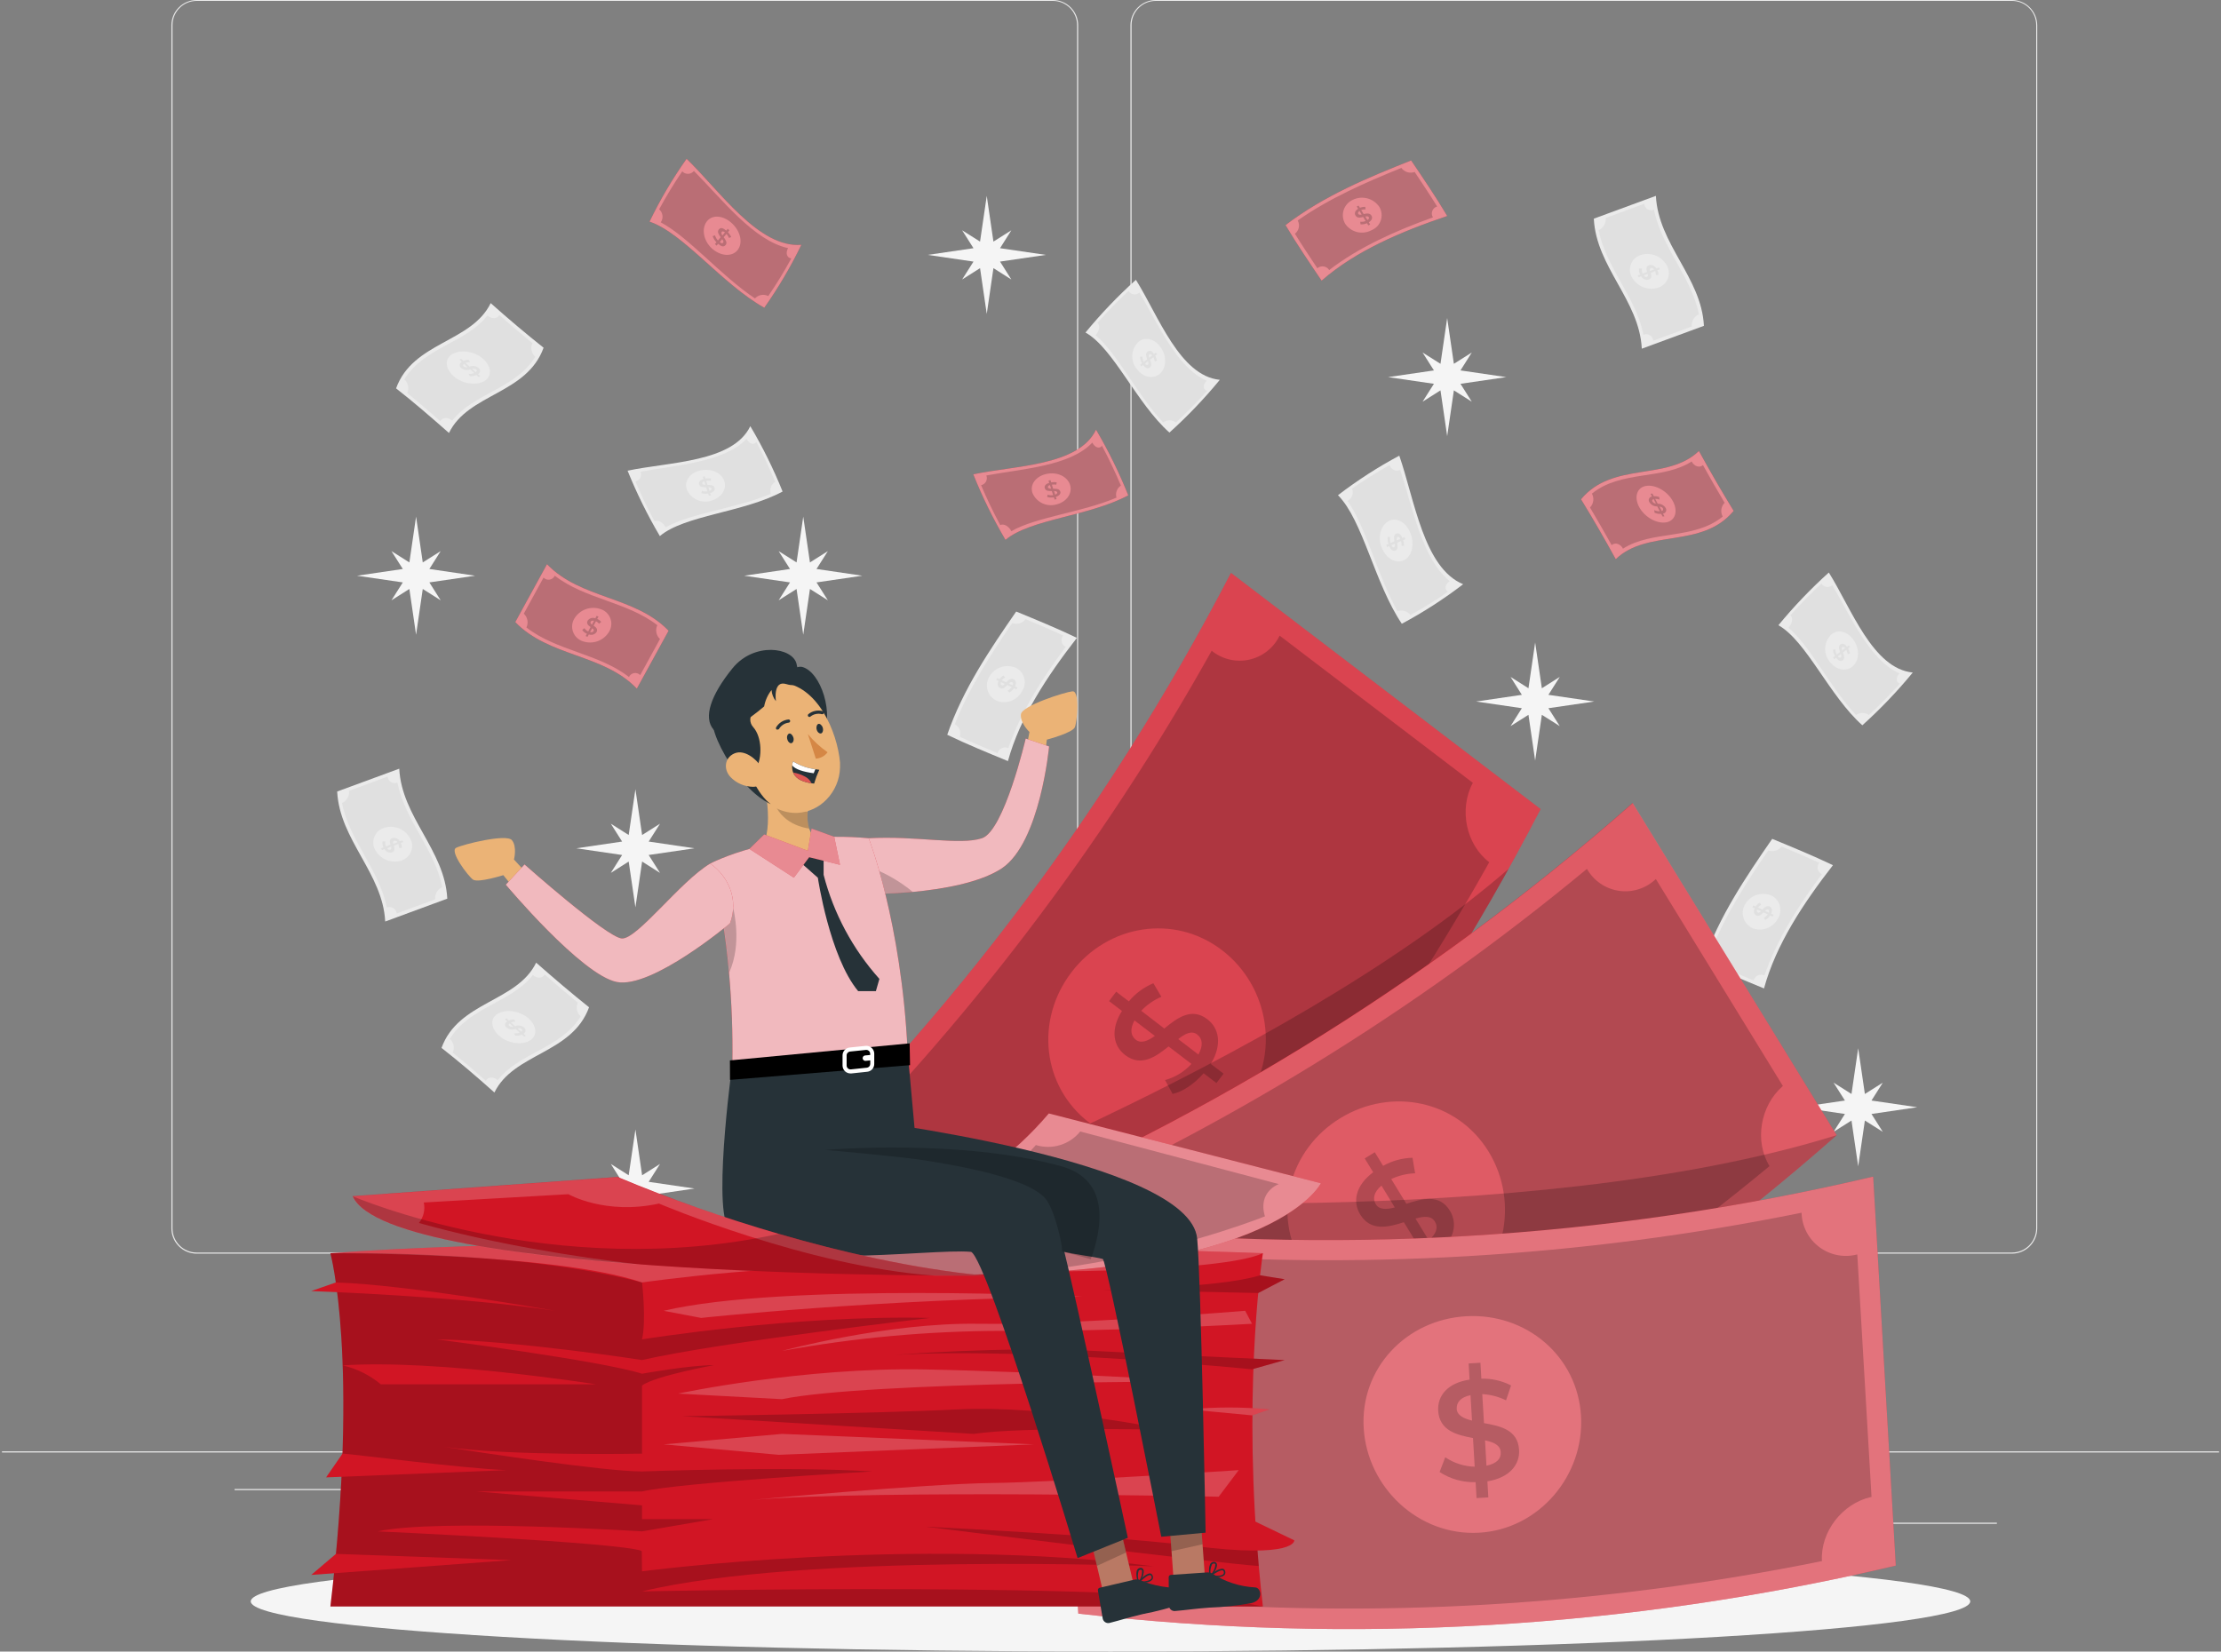 <svg width="242" height="180" viewBox="0 0 242 180" fill="none" xmlns="http://www.w3.org/2000/svg">
<rect x="0" y="0" width="242" height="180" fill="#808080" stroke="none"/>
<path d="M241.786 158.181H0.214V158.302H241.786V158.181Z" fill="#EBEBEB"/>
<path d="M217.58 165.955H201.578V166.076H217.58V165.955Z" fill="#EBEBEB"/>
<path d="M160.241 167.269H156.042V167.39H160.241V167.269Z" fill="#EBEBEB"/>
<path d="M201.096 161.471H191.824V161.592H201.096V161.471Z" fill="#EBEBEB"/>
<path d="M46.426 162.283H25.56V162.404H46.426V162.283Z" fill="#EBEBEB"/>
<path d="M53.79 162.283H50.731V162.404H53.79V162.283Z" fill="#EBEBEB"/>
<path d="M108.993 164.322H63.732V164.443H108.993V164.322Z" fill="#EBEBEB"/>
<path d="M114.719 136.633H21.429C20.698 136.632 19.997 136.341 19.481 135.823C18.965 135.306 18.675 134.605 18.675 133.874V2.735C18.681 2.008 18.974 1.313 19.49 0.801C20.005 0.289 20.702 0.001 21.429 0H114.719C115.451 0 116.152 0.291 116.67 0.808C117.187 1.325 117.478 2.027 117.478 2.759V133.874C117.478 134.606 117.187 135.308 116.67 135.825C116.152 136.342 115.451 136.633 114.719 136.633ZM21.429 0.097C20.73 0.098 20.06 0.376 19.567 0.871C19.073 1.366 18.796 2.036 18.796 2.735V133.874C18.796 134.573 19.073 135.243 19.567 135.738C20.06 136.232 20.73 136.511 21.429 136.512H114.719C115.418 136.511 116.088 136.233 116.583 135.738C117.077 135.244 117.356 134.574 117.357 133.874V2.735C117.356 2.035 117.077 1.365 116.583 0.871C116.088 0.376 115.418 0.098 114.719 0.097H21.429Z" fill="#EBEBEB"/>
<path d="M219.228 136.633H125.933C125.201 136.632 124.5 136.341 123.983 135.824C123.466 135.307 123.175 134.606 123.174 133.874V2.735C123.181 2.008 123.475 1.313 123.992 0.801C124.508 0.289 125.205 0.001 125.933 0H219.228C219.953 0.003 220.649 0.291 221.164 0.803C221.678 1.315 221.97 2.009 221.977 2.735V133.874C221.977 134.604 221.687 135.305 221.172 135.822C220.657 136.339 219.958 136.63 219.228 136.633ZM125.933 0.097C125.233 0.098 124.563 0.376 124.069 0.871C123.574 1.365 123.296 2.035 123.295 2.735V133.874C123.296 134.574 123.574 135.244 124.069 135.738C124.563 136.233 125.233 136.511 125.933 136.512H219.228C219.927 136.511 220.597 136.233 221.092 135.738C221.586 135.244 221.864 134.574 221.866 133.874V2.735C221.864 2.035 221.586 1.365 221.092 0.871C220.597 0.376 219.927 0.098 219.228 0.097H125.933Z" fill="#EBEBEB"/>
<path d="M108.965 28.51L113.956 27.781L108.965 27.051L110.197 25.099L108.245 26.331L107.516 21.345L106.786 26.331L104.834 25.099L106.071 27.051L101.08 27.781L106.071 28.51L104.834 30.462L106.786 29.225L107.516 34.216L108.245 29.225L110.197 30.462L108.965 28.51Z" fill="#F5F5F5"/>
<path d="M159.134 41.831L164.12 41.101L159.134 40.371L160.366 38.419L158.414 39.651L157.685 34.661L156.955 39.651L155.003 38.419L156.24 40.371L151.249 41.101L156.24 41.831L155.003 43.782L156.955 42.545L157.685 47.536L158.414 42.545L160.366 43.782L159.134 41.831Z" fill="#F5F5F5"/>
<path d="M88.967 63.475L93.958 62.746L88.967 62.012L90.204 60.065L88.252 61.297L87.522 56.306L86.793 61.297L84.841 60.065L86.078 62.012L81.087 62.746L86.078 63.475L84.841 65.427L86.793 64.191L87.522 69.181L88.252 64.191L90.204 65.427L88.967 63.475Z" fill="#F5F5F5"/>
<path d="M46.784 63.475L51.77 62.746L46.784 62.012L48.016 60.065L46.064 61.297L45.335 56.306L44.605 61.297L42.653 60.065L43.89 62.012L38.899 62.746L43.89 63.475L42.653 65.427L44.605 64.191L45.335 69.181L46.064 64.191L48.016 65.427L46.784 63.475Z" fill="#F5F5F5"/>
<path d="M70.68 93.184L75.671 92.454L70.68 91.72L71.917 89.773L69.965 91.005L69.235 86.014L68.501 91.005L66.554 89.773L67.786 91.72L62.795 92.454L67.786 93.184L66.554 95.136L68.501 93.899L69.235 98.89L69.965 93.899L71.917 95.136L70.68 93.184Z" fill="#F5F5F5"/>
<path d="M168.715 77.187L173.706 76.457L168.715 75.728L169.952 73.776L168 75.013L167.27 70.022L166.541 75.013L164.589 73.776L165.821 75.728L160.835 76.457L165.821 77.187L164.589 79.139L166.541 77.907L167.27 82.898L168 77.907L169.952 79.139L168.715 77.187Z" fill="#F5F5F5"/>
<path d="M203.917 121.409L208.903 120.675L203.917 119.945L205.149 117.998L203.197 119.23L202.468 114.239L201.738 119.23L199.786 117.998L201.023 119.945L196.032 120.675L201.023 121.409L199.786 123.356L201.738 122.124L202.468 127.115L203.197 122.124L205.149 123.356L203.917 121.409Z" fill="#F5F5F5"/>
<path d="M162.279 119.873L167.27 119.143L162.279 118.409L163.516 116.462L161.564 117.694L160.835 112.703L160.1 117.694L158.153 116.462L159.385 118.409L154.395 119.143L159.385 119.873L158.153 121.825L160.1 120.588L160.835 125.579L161.564 120.588L163.516 121.825L162.279 119.873Z" fill="#F5F5F5"/>
<path d="M70.68 130.27L75.671 129.536L70.68 128.806L71.917 126.854L69.965 128.091L69.235 123.1L68.501 128.091L66.554 126.854L67.786 128.806L62.795 129.536L67.786 130.27L66.554 132.217L68.501 130.985L69.235 135.976L69.965 130.985L71.917 132.217L70.68 130.27Z" fill="#F5F5F5"/>
<path d="M124.908 107.586L129.899 106.857L124.908 106.127L126.145 104.175L124.193 105.407L123.464 100.421L122.734 105.407L120.782 104.175L122.014 106.127L117.023 106.857L122.014 107.586L120.782 109.538L122.734 108.301L123.464 113.292L124.193 108.301L126.145 109.538L124.908 107.586Z" fill="#F5F5F5"/>
<path d="M96.597 161.327L101.588 160.597L96.597 159.868L97.829 157.916L95.877 159.148L95.147 154.162L94.418 159.148L92.466 157.916L93.703 159.868L88.712 160.597L93.703 161.327L92.466 163.279L94.418 162.042L95.147 167.033L95.877 162.042L97.829 163.279L96.597 161.327Z" fill="#F5F5F5"/>
<path d="M152.114 158.07L157.105 157.341L152.114 156.611L153.346 154.659L151.399 155.896L150.665 150.905L149.935 155.896L147.984 154.659L149.22 156.611L144.229 157.341L149.22 158.07L147.984 160.022L149.935 158.785L150.665 163.776L151.399 158.785L153.346 160.022L152.114 158.07Z" fill="#F5F5F5"/>
<path d="M152.742 67.983C149.776 63.591 148.505 56.702 145.785 53.972C147.891 52.355 150.126 50.914 152.467 49.662C154.134 54.46 155.124 61.905 159.424 63.673C157.318 65.29 155.084 66.731 152.742 67.983Z" fill="#EBEBEB"/>
<path d="M157.767 64.495C157.351 64.219 157.457 63.678 157.965 63.34C154.988 60.949 153.921 55.383 152.573 51.218C152.463 51.268 152.344 51.293 152.223 51.293C152.103 51.293 151.983 51.267 151.874 51.216C151.764 51.166 151.667 51.092 151.588 51.001C151.51 50.91 151.452 50.802 151.418 50.687C150.005 51.469 148.634 52.326 147.311 53.252C147.414 53.496 147.421 53.769 147.332 54.018C147.242 54.267 147.063 54.473 146.828 54.595C148.843 57.441 150.07 62.693 152.273 66.616C152.521 66.524 152.791 66.515 153.044 66.591C153.297 66.667 153.518 66.823 153.674 67.036C155.082 66.261 156.448 65.413 157.767 64.495ZM150.519 59.62C150.08 58.446 150.486 57.17 151.384 56.755C152.283 56.339 153.317 57.03 153.727 58.233C154.138 59.436 153.819 60.683 152.925 61.079C152.032 61.475 150.954 60.803 150.534 59.62H150.519Z" fill="#E0E0E0"/>
<path d="M85.272 53.571C81.025 55.861 74.584 56.146 71.898 58.427C70.55 56.142 69.375 53.76 68.381 51.3C72.918 50.334 79.851 50.402 81.754 46.445C83.106 48.728 84.282 51.11 85.272 53.571Z" fill="#EBEBEB"/>
<path d="M82.401 48.175C82.121 48.547 81.623 48.368 81.348 47.822C78.932 50.397 73.738 50.672 69.801 51.411C69.843 51.517 69.862 51.631 69.856 51.745C69.85 51.859 69.819 51.97 69.765 52.071C69.711 52.171 69.635 52.258 69.544 52.327C69.452 52.395 69.347 52.442 69.235 52.465C69.81 53.837 70.492 55.282 71.323 56.813C71.695 56.625 72.24 56.919 72.53 57.47C75.289 55.9 80.212 55.426 83.986 53.818C83.912 53.577 83.919 53.318 84.006 53.081C84.093 52.845 84.256 52.643 84.469 52.508C83.899 51.141 83.227 49.701 82.406 48.16L82.401 48.175ZM77.415 54.596C76.906 54.733 76.365 54.682 75.89 54.453C75.416 54.225 75.039 53.833 74.83 53.349C74.507 52.383 75.217 51.508 76.352 51.267C77.487 51.025 78.618 51.513 78.922 52.441C79.227 53.368 78.531 54.315 77.415 54.596Z" fill="#E0E0E0"/>
<path d="M127.421 47.145C123.812 43.932 121.339 37.965 118.275 36.241C119.96 34.191 121.796 32.27 123.769 30.496C126.228 34.429 128.542 40.966 132.91 41.396C131.227 43.447 129.392 45.369 127.421 47.145Z" fill="#EBEBEB"/>
<path d="M131.503 42.594C131.063 42.459 131.058 41.932 131.479 41.487C128.246 40.101 126.193 35.313 124.149 31.887C124.065 31.964 123.964 32.022 123.855 32.055C123.745 32.089 123.63 32.097 123.516 32.081C123.403 32.064 123.295 32.023 123.2 31.959C123.105 31.895 123.025 31.812 122.966 31.713C121.874 32.728 120.748 33.858 119.584 35.173C119.888 35.458 119.796 36.071 119.376 36.53C121.792 38.589 123.927 43.053 126.734 46.043C126.935 45.892 127.18 45.81 127.432 45.81C127.684 45.81 127.929 45.892 128.131 46.043C129.218 45.038 130.339 43.913 131.513 42.613L131.503 42.594ZM123.773 40.101C123.469 39.67 123.331 39.144 123.384 38.619C123.437 38.094 123.678 37.607 124.062 37.245C124.835 36.622 125.918 36.98 126.541 37.965C127.164 38.951 127.082 40.178 126.314 40.782C125.546 41.386 124.415 41.067 123.787 40.101H123.773Z" fill="#E0E0E0"/>
<path d="M138.746 97.532C137.099 92.995 137.756 86.584 135.896 83.593C138.352 82.598 140.879 81.787 143.457 81.168C143.751 85.796 142.669 92.647 146.307 95.112C143.851 96.107 141.324 96.916 138.746 97.532Z" fill="#EBEBEB"/>
<path d="M144.5 95.479C144.176 95.145 144.428 94.686 144.983 94.512C142.79 91.749 143.278 86.565 143.123 82.564C143.012 82.592 142.895 82.595 142.783 82.573C142.67 82.55 142.563 82.503 142.471 82.435C142.379 82.367 142.302 82.279 142.248 82.177C142.194 82.076 142.163 81.964 142.157 81.849C140.707 82.221 139.186 82.68 137.533 83.274C137.664 83.671 137.292 84.168 136.702 84.371C137.852 87.333 137.601 92.275 138.635 96.237C138.884 96.202 139.137 96.248 139.358 96.368C139.579 96.488 139.756 96.676 139.862 96.904C141.311 96.537 142.824 96.082 144.471 95.493L144.5 95.479ZM138.905 89.613C138.841 89.09 138.969 88.561 139.265 88.125C139.561 87.689 140.004 87.375 140.514 87.241C141.48 87.057 142.273 87.888 142.35 89.048C142.427 90.207 141.775 91.251 140.814 91.42C139.852 91.589 138.992 90.758 138.905 89.613Z" fill="#E0E0E0"/>
<path d="M202.921 79.047C199.312 75.834 196.839 69.867 193.775 68.142C195.461 66.094 197.297 64.173 199.269 62.398C201.733 66.331 204.047 72.868 208.415 73.298C206.73 75.349 204.894 77.271 202.921 79.047Z" fill="#EBEBEB"/>
<path d="M206.999 74.501C206.555 74.361 206.555 73.834 206.975 73.39C203.733 71.988 201.684 67.215 199.65 63.775C199.566 63.852 199.465 63.91 199.356 63.943C199.246 63.976 199.131 63.985 199.017 63.968C198.904 63.952 198.796 63.91 198.701 63.847C198.605 63.783 198.526 63.699 198.467 63.601C197.375 64.616 196.249 65.746 195.085 67.06C195.389 67.345 195.297 67.959 194.877 68.418C197.293 70.476 199.428 74.941 202.235 77.931C202.437 77.78 202.682 77.699 202.933 77.699C203.185 77.699 203.43 77.78 203.632 77.931C204.719 76.926 205.839 75.8 207.014 74.501H206.999ZM199.269 71.988C198.964 71.558 198.826 71.033 198.879 70.509C198.933 69.985 199.174 69.498 199.559 69.138C200.327 68.51 201.414 68.867 202.032 69.853C202.651 70.839 202.578 72.066 201.81 72.67C201.042 73.274 199.916 72.955 199.269 71.988Z" fill="#E0E0E0"/>
<path d="M200.062 71.684L199.854 71.843L199.733 71.655L199.936 71.496C199.809 71.286 199.736 71.049 199.724 70.805L199.975 70.761C199.982 70.964 200.036 71.163 200.134 71.341L200.497 71.061C200.386 70.761 200.274 70.428 200.53 70.23C200.714 70.085 200.989 70.138 201.246 70.486L201.453 70.326L201.574 70.519L201.371 70.674C201.471 70.849 201.537 71.04 201.564 71.239L201.318 71.283C201.294 71.125 201.245 70.972 201.173 70.829L200.806 71.114C200.922 71.413 201.043 71.747 200.806 71.94C200.569 72.133 200.323 72.032 200.062 71.684ZM200.719 70.887L201.047 70.64C200.922 70.486 200.811 70.466 200.729 70.529C200.646 70.592 200.666 70.727 200.719 70.887ZM200.574 71.65C200.666 71.582 200.642 71.447 200.574 71.283L200.25 71.534C200.39 71.689 200.497 71.713 200.574 71.65Z" fill="#E0E0E0"/>
<path d="M117.338 69.52C114.096 73.699 111.134 78.173 109.825 82.951C107.641 82.048 105.4 81.139 103.211 80.081C104.926 75.11 107.888 70.747 110.724 66.65C112.908 67.553 115.149 68.462 117.338 69.52Z" fill="#EBEBEB"/>
<path d="M111.737 67.481C111.575 67.7 111.346 67.86 111.084 67.937C110.823 68.015 110.544 68.005 110.288 67.911C107.95 71.327 105.611 74.931 104.036 78.927C104.274 79.054 104.459 79.262 104.557 79.514C104.655 79.765 104.661 80.044 104.572 80.299C105.94 80.927 107.322 81.511 108.689 82.082C108.723 81.963 108.782 81.852 108.863 81.758C108.943 81.664 109.043 81.588 109.155 81.536C109.267 81.484 109.389 81.457 109.513 81.456C109.637 81.455 109.759 81.48 109.873 81.531C111.201 77.641 113.535 73.969 116.124 70.496C116.012 70.446 115.912 70.37 115.834 70.275C115.756 70.18 115.701 70.067 115.675 69.947C115.648 69.826 115.65 69.702 115.68 69.582C115.71 69.463 115.768 69.352 115.849 69.259C114.477 68.631 113.1 68.046 111.733 67.476L111.737 67.481ZM111.336 75.371C111.079 75.846 110.655 76.21 110.147 76.394C109.638 76.578 109.08 76.568 108.578 76.366C108.344 76.254 108.136 76.094 107.969 75.896C107.801 75.698 107.678 75.467 107.605 75.218C107.533 74.969 107.515 74.707 107.551 74.451C107.587 74.194 107.677 73.948 107.814 73.728C108.091 73.253 108.529 72.893 109.049 72.716C109.57 72.538 110.136 72.555 110.646 72.762C110.879 72.871 111.085 73.029 111.25 73.227C111.415 73.424 111.535 73.656 111.601 73.905C111.667 74.153 111.677 74.414 111.632 74.667C111.586 74.92 111.485 75.16 111.336 75.371Z" fill="#E0E0E0"/>
<path d="M110.597 74.81L110.858 74.931L110.747 75.124L110.486 75.003C110.36 75.209 110.179 75.376 109.964 75.486L109.786 75.269C109.966 75.179 110.121 75.044 110.235 74.878L109.752 74.66C109.539 74.892 109.293 75.143 108.969 74.989C108.732 74.878 108.621 74.602 108.8 74.216L108.539 74.095L108.65 73.902L108.911 74.022C109.019 73.854 109.164 73.713 109.336 73.612L109.515 73.815C109.378 73.899 109.258 74.009 109.162 74.138L109.645 74.356C109.863 74.124 110.129 73.873 110.443 74.027C110.679 74.148 110.781 74.404 110.597 74.81ZM109.486 74.54L109.071 74.346C108.998 74.525 109.042 74.636 109.143 74.684C109.244 74.733 109.365 74.66 109.486 74.54ZM110.283 74.351C110.167 74.298 110.051 74.375 109.931 74.501L110.346 74.689C110.418 74.506 110.37 74.404 110.283 74.351Z" fill="#E0E0E0"/>
<path d="M199.718 94.295C196.471 98.474 193.514 102.948 192.205 107.727C190.021 106.823 187.779 105.915 185.591 104.857C187.306 99.885 190.268 95.522 193.099 91.425C195.288 92.329 197.529 93.247 199.718 94.295Z" fill="#EBEBEB"/>
<path d="M194.119 92.251C193.958 92.472 193.729 92.633 193.467 92.712C193.206 92.79 192.926 92.781 192.67 92.686C190.331 96.097 187.993 99.706 186.418 103.702C186.657 103.827 186.843 104.034 186.943 104.285C187.042 104.536 187.048 104.814 186.959 105.069C188.326 105.702 189.708 106.282 191.075 106.857C191.109 106.737 191.168 106.627 191.248 106.532C191.328 106.438 191.428 106.362 191.541 106.309C191.653 106.257 191.776 106.23 191.9 106.229C192.024 106.229 192.146 106.255 192.259 106.306C193.588 102.441 195.921 98.745 198.511 95.271C198.398 95.221 198.299 95.145 198.221 95.05C198.143 94.955 198.088 94.843 198.061 94.722C198.034 94.602 198.036 94.477 198.067 94.358C198.097 94.238 198.155 94.127 198.236 94.034C196.868 93.411 195.491 92.826 194.124 92.256L194.119 92.251ZM193.694 100.156C193.437 100.631 193.013 100.996 192.504 101.179C191.996 101.363 191.437 101.353 190.935 101.151C190.701 101.039 190.493 100.88 190.325 100.682C190.157 100.484 190.033 100.253 189.961 100.004C189.889 99.754 189.87 99.493 189.907 99.236C189.943 98.979 190.033 98.732 190.172 98.513C190.455 98.049 190.894 97.701 191.411 97.533C191.927 97.365 192.487 97.387 192.989 97.595C193.216 97.704 193.417 97.86 193.579 98.053C193.74 98.246 193.859 98.472 193.925 98.715C193.992 98.957 194.006 99.212 193.966 99.46C193.926 99.709 193.834 99.946 193.694 100.156Z" fill="#E0E0E0"/>
<path d="M192.988 99.586L193.249 99.707C193.21 99.769 193.171 99.832 193.138 99.9L192.877 99.779C192.746 99.983 192.565 100.15 192.35 100.262L192.176 100.045C192.356 99.953 192.51 99.819 192.626 99.653L192.142 99.436C191.93 99.668 191.683 99.919 191.36 99.765C191.123 99.653 191.012 99.378 191.191 98.992L190.93 98.871C190.964 98.803 191.002 98.74 191.041 98.677L191.302 98.798C191.409 98.629 191.555 98.486 191.727 98.383L191.901 98.591C191.766 98.677 191.648 98.786 191.553 98.914L192.036 99.132C192.254 98.9 192.519 98.648 192.833 98.803C193.06 98.924 193.157 99.195 192.988 99.586ZM191.877 99.315L191.461 99.122C191.389 99.301 191.432 99.412 191.534 99.46C191.635 99.508 191.746 99.436 191.867 99.315H191.877ZM192.674 99.127C192.558 99.074 192.442 99.151 192.321 99.272L192.732 99.465C192.799 99.281 192.766 99.17 192.664 99.127H192.674Z" fill="#E0E0E0"/>
<path d="M178.89 38.004C178.634 32.733 173.918 29.105 173.662 23.833L180.426 21.345C180.687 26.616 185.398 30.245 185.659 35.511L178.89 38.004Z" fill="#EBEBEB"/>
<path d="M184.335 35.583C184.307 35.308 184.368 35.031 184.507 34.792C184.647 34.553 184.859 34.365 185.113 34.255C184.297 30.153 181.031 26.959 180.224 22.857C180.112 22.907 179.989 22.928 179.867 22.92C179.745 22.912 179.626 22.874 179.522 22.81C179.417 22.745 179.33 22.657 179.267 22.552C179.204 22.446 179.168 22.328 179.161 22.205L174.958 23.756C174.986 24.031 174.926 24.308 174.788 24.546C174.649 24.785 174.438 24.974 174.185 25.085C174.991 29.186 178.257 32.385 179.074 36.487C179.186 36.437 179.307 36.416 179.429 36.424C179.551 36.432 179.669 36.469 179.773 36.533C179.877 36.597 179.964 36.685 180.027 36.789C180.089 36.894 180.125 37.012 180.132 37.134L184.331 35.583H184.335ZM177.837 30.269C177.706 30.052 177.625 29.809 177.601 29.557C177.577 29.305 177.61 29.051 177.698 28.814C177.786 28.577 177.926 28.362 178.108 28.187C178.29 28.011 178.51 27.879 178.75 27.8C179.276 27.628 179.845 27.641 180.362 27.838C180.879 28.035 181.313 28.404 181.591 28.882C181.723 29.098 181.805 29.341 181.83 29.593C181.855 29.845 181.822 30.099 181.735 30.337C181.647 30.574 181.507 30.789 181.325 30.964C181.143 31.14 180.923 31.272 180.683 31.351C180.154 31.523 179.582 31.507 179.064 31.306C178.546 31.106 178.112 30.732 177.837 30.249V30.269Z" fill="#E0E0E0"/>
<path d="M178.822 30.114L178.542 30.216L178.436 30.027L178.711 29.921C178.601 29.724 178.56 29.497 178.595 29.274H178.904C178.873 29.457 178.898 29.646 178.977 29.815L179.46 29.631C179.383 29.346 179.32 29.032 179.663 28.907C179.817 28.863 179.982 28.873 180.13 28.936C180.278 29 180.4 29.112 180.474 29.255L180.755 29.153L180.866 29.346L180.586 29.448C180.67 29.611 180.711 29.795 180.701 29.979H180.426C180.433 29.832 180.407 29.685 180.349 29.549L179.866 29.738C179.943 30.023 180.015 30.337 179.668 30.462C179.508 30.516 179.335 30.511 179.18 30.447C179.024 30.383 178.897 30.265 178.822 30.114ZM179.788 29.53L180.228 29.366C180.107 29.211 179.982 29.172 179.87 29.211C179.759 29.25 179.745 29.38 179.779 29.53H179.788ZM179.455 30.177C179.576 30.134 179.576 30.008 179.542 29.854L179.102 30.013C179.213 30.177 179.339 30.216 179.46 30.177H179.455Z" fill="#E0E0E0"/>
<path d="M41.972 100.436C41.711 95.179 37 91.536 36.739 86.265L43.503 83.777C43.764 89.048 48.475 92.671 48.736 97.943L41.972 100.436Z" fill="#EBEBEB"/>
<path d="M47.416 98.016C47.388 97.741 47.447 97.464 47.586 97.225C47.725 96.986 47.937 96.798 48.19 96.687C47.378 92.585 44.112 89.391 43.3 85.285C43.188 85.335 43.066 85.358 42.944 85.35C42.821 85.343 42.702 85.305 42.598 85.241C42.493 85.178 42.405 85.089 42.343 84.984C42.28 84.879 42.243 84.76 42.237 84.637L38.034 86.188C38.062 86.463 38.003 86.74 37.864 86.978C37.725 87.217 37.514 87.406 37.261 87.517C38.072 91.619 41.339 94.817 42.15 98.919C42.262 98.868 42.384 98.846 42.507 98.853C42.629 98.861 42.748 98.898 42.852 98.962C42.957 99.026 43.045 99.114 43.108 99.22C43.17 99.325 43.207 99.444 43.213 99.566L47.416 98.016ZM40.913 92.701C40.782 92.484 40.702 92.241 40.677 91.989C40.653 91.737 40.686 91.484 40.774 91.246C40.862 91.009 41.002 90.794 41.184 90.619C41.367 90.443 41.586 90.311 41.826 90.232C42.352 90.061 42.92 90.075 43.436 90.272C43.952 90.469 44.385 90.837 44.663 91.314C44.795 91.53 44.876 91.773 44.901 92.025C44.926 92.277 44.894 92.531 44.806 92.769C44.719 93.006 44.579 93.221 44.397 93.397C44.214 93.572 43.995 93.704 43.754 93.783C43.226 93.954 42.656 93.937 42.138 93.737C41.621 93.536 41.188 93.163 40.913 92.682V92.701Z" fill="#E0E0E0"/>
<path d="M41.899 92.546L41.619 92.647L41.513 92.454L41.788 92.353C41.682 92.155 41.643 91.927 41.677 91.705H41.986C41.952 91.889 41.977 92.078 42.059 92.246L42.542 92.063C42.46 91.778 42.397 91.464 42.745 91.338C42.899 91.293 43.065 91.303 43.213 91.367C43.361 91.43 43.482 91.543 43.556 91.686L43.837 91.585L43.943 91.778L43.667 91.879C43.755 92.042 43.793 92.227 43.779 92.411H43.474C43.482 92.263 43.455 92.116 43.397 91.981L42.914 92.169C42.996 92.449 43.064 92.768 42.721 92.894C42.565 92.94 42.397 92.931 42.247 92.868C42.097 92.804 41.974 92.69 41.899 92.546ZM42.865 91.961L43.31 91.797C43.275 91.735 43.221 91.686 43.155 91.658C43.09 91.63 43.017 91.625 42.948 91.642C42.822 91.686 42.822 91.797 42.856 91.961H42.865ZM42.532 92.609C42.658 92.565 42.658 92.44 42.619 92.28L42.179 92.445C42.295 92.609 42.416 92.647 42.523 92.609H42.532Z" fill="#E0E0E0"/>
<path d="M59.23 37.898C57.39 42.98 51.017 42.879 48.92 47.188C46.959 45.464 45.055 43.806 43.156 42.328C44.992 37.245 51.37 37.347 53.467 33.037C55.423 34.786 57.356 36.405 59.23 37.898Z" fill="#EBEBEB"/>
<path d="M54.404 34.327C54.157 34.781 53.548 34.776 53.104 34.38C50.814 37.366 46.166 37.859 44.06 41.347C44.265 41.529 44.407 41.773 44.463 42.042C44.52 42.311 44.488 42.59 44.374 42.84C45.556 43.806 46.757 44.828 47.978 45.903C48.224 45.454 48.833 45.454 49.273 45.85C51.563 42.864 56.211 42.371 58.322 38.883C58.116 38.702 57.974 38.459 57.918 38.191C57.861 37.923 57.893 37.644 58.008 37.395C56.819 36.429 55.616 35.408 54.399 34.332L54.404 34.327ZM52.688 41.574C51.761 42.057 50.273 41.787 49.379 40.961C48.485 40.135 48.413 39.028 49.379 38.545C50.345 38.062 51.795 38.332 52.693 39.163C53.592 39.994 53.611 41.096 52.688 41.584V41.574Z" fill="#E0E0E0"/>
<path d="M52.084 40.777C52.171 40.855 52.253 40.927 52.33 41.004L52.152 41.101L51.905 40.879C51.679 40.978 51.431 41.018 51.185 40.995L51.06 40.739C51.266 40.762 51.476 40.734 51.669 40.656L51.229 40.255C51.07 40.321 50.897 40.343 50.727 40.319C50.557 40.295 50.397 40.226 50.263 40.12C50.203 40.082 50.156 40.028 50.124 39.965C50.093 39.902 50.079 39.831 50.085 39.761C50.09 39.691 50.115 39.623 50.155 39.566C50.196 39.508 50.251 39.463 50.316 39.434L50.065 39.207L50.243 39.11L50.49 39.333C50.674 39.252 50.873 39.214 51.074 39.221L51.205 39.473C51.04 39.47 50.877 39.496 50.721 39.55L51.171 39.961C51.328 39.891 51.502 39.867 51.672 39.889C51.843 39.913 52.004 39.982 52.137 40.091C52.195 40.13 52.241 40.184 52.272 40.247C52.302 40.31 52.315 40.38 52.31 40.45C52.304 40.519 52.281 40.586 52.241 40.644C52.201 40.701 52.147 40.747 52.084 40.777ZM50.944 40.014L50.548 39.651C50.522 39.667 50.5 39.69 50.485 39.717C50.47 39.743 50.463 39.773 50.463 39.804C50.463 39.834 50.47 39.864 50.485 39.891C50.5 39.917 50.522 39.94 50.548 39.956C50.606 39.993 50.671 40.018 50.739 40.028C50.808 40.038 50.877 40.033 50.944 40.014ZM51.862 40.26C51.8 40.218 51.73 40.191 51.656 40.181C51.582 40.171 51.507 40.178 51.437 40.202L51.828 40.56C51.983 40.453 51.978 40.347 51.881 40.26H51.862Z" fill="#E0E0E0"/>
<path d="M64.183 109.78C62.347 114.863 55.969 114.761 53.872 119.071C51.94 117.346 50.007 115.689 48.108 114.21C49.949 109.128 56.322 109.229 58.419 104.919C60.38 106.644 62.308 108.287 64.183 109.78Z" fill="#EBEBEB"/>
<path d="M59.356 106.209C59.109 106.659 58.505 106.659 58.061 106.263C55.771 109.248 51.123 109.741 49.012 113.23C49.219 113.411 49.362 113.654 49.419 113.923C49.477 114.192 49.446 114.473 49.331 114.722C50.514 115.689 51.717 116.723 52.935 117.786C53.176 117.336 53.785 117.336 54.23 117.732C56.515 114.747 61.168 114.249 63.274 110.766C63.068 110.585 62.926 110.342 62.87 110.074C62.813 109.805 62.845 109.526 62.96 109.277C61.778 108.311 60.577 107.29 59.356 106.214V106.209ZM57.641 113.457C56.718 113.94 55.225 113.669 54.336 112.843C53.447 112.017 53.37 110.91 54.336 110.427C55.302 109.944 56.752 110.215 57.645 111.046C58.539 111.877 58.563 112.978 57.641 113.466V113.457Z" fill="#E0E0E0"/>
<path d="M57.041 112.66L57.287 112.887C57.225 112.916 57.167 112.949 57.109 112.983L56.862 112.756C56.635 112.858 56.386 112.9 56.138 112.877C56.099 112.79 56.055 112.708 56.017 112.621C56.223 112.644 56.432 112.616 56.626 112.539L56.181 112.138C56.022 112.202 55.849 112.223 55.679 112.199C55.509 112.174 55.349 112.105 55.215 111.998C55.157 111.959 55.11 111.906 55.08 111.843C55.049 111.78 55.036 111.711 55.041 111.641C55.047 111.572 55.071 111.505 55.111 111.448C55.15 111.391 55.205 111.346 55.268 111.316L55.022 111.089L55.2 110.993L55.447 111.215C55.629 111.135 55.827 111.095 56.026 111.099C56.07 111.186 56.118 111.268 56.162 111.35C55.997 111.348 55.833 111.376 55.679 111.432L56.123 111.838C56.282 111.773 56.455 111.751 56.624 111.775C56.794 111.799 56.955 111.867 57.089 111.973C57.147 112.012 57.194 112.066 57.225 112.128C57.255 112.191 57.269 112.261 57.264 112.33C57.259 112.4 57.236 112.467 57.197 112.525C57.158 112.583 57.104 112.629 57.041 112.66ZM55.915 111.891L55.524 111.534C55.389 111.64 55.403 111.746 55.524 111.838C55.582 111.874 55.647 111.897 55.714 111.907C55.781 111.916 55.85 111.911 55.915 111.891ZM56.833 112.143C56.773 112.099 56.702 112.07 56.628 112.06C56.554 112.05 56.478 112.058 56.408 112.085L56.8 112.442C56.935 112.336 56.93 112.23 56.833 112.143Z" fill="#E0E0E0"/>
<path d="M151.37 59.523L151.128 59.625C151.104 59.547 151.075 59.47 151.046 59.388L151.283 59.287C151.198 59.036 151.173 58.77 151.21 58.509L151.471 58.542C151.439 58.757 151.453 58.977 151.515 59.185L151.935 59.002C151.882 58.658 151.838 58.282 152.138 58.156C152.355 58.059 152.621 58.195 152.805 58.639L153.041 58.533L153.128 58.77L152.892 58.871C152.958 59.078 152.985 59.297 152.969 59.514L152.713 59.485C152.723 59.312 152.705 59.139 152.66 58.972L152.234 59.156C152.288 59.499 152.341 59.881 152.046 60.006C151.829 60.093 151.563 59.958 151.37 59.523ZM152.196 58.895L152.573 58.731C152.476 58.538 152.37 58.48 152.278 58.523C152.186 58.567 152.172 58.712 152.196 58.895ZM151.891 59.639C151.998 59.596 152.003 59.446 151.974 59.258L151.602 59.422C151.698 59.62 151.804 59.678 151.891 59.639Z" fill="#E0E0E0"/>
<path d="M77.376 53.74C77.405 53.818 77.43 53.905 77.459 53.987L77.236 54.035C77.207 53.953 77.183 53.871 77.159 53.789C76.918 53.837 76.669 53.824 76.434 53.75C76.434 53.668 76.468 53.586 76.483 53.499C76.675 53.564 76.881 53.582 77.082 53.552C77.033 53.407 76.985 53.257 76.942 53.112C76.618 53.112 76.27 53.112 76.169 52.798C76.101 52.571 76.241 52.315 76.652 52.214C76.628 52.132 76.599 52.049 76.574 51.962L76.797 51.914C76.797 51.996 76.85 52.078 76.874 52.16C77.07 52.121 77.272 52.121 77.468 52.16C77.468 52.243 77.468 52.325 77.43 52.407C77.27 52.38 77.106 52.38 76.947 52.407C76.99 52.557 77.038 52.702 77.087 52.851C77.405 52.851 77.763 52.851 77.855 53.151C77.937 53.368 77.792 53.629 77.376 53.74ZM76.855 52.846C76.816 52.716 76.772 52.581 76.734 52.455C76.546 52.518 76.487 52.615 76.521 52.711C76.555 52.808 76.686 52.842 76.855 52.846ZM77.526 53.243C77.492 53.132 77.352 53.112 77.178 53.107C77.222 53.238 77.26 53.368 77.304 53.499C77.517 53.431 77.555 53.334 77.517 53.243H77.526Z" fill="#E0E0E0"/>
<path d="M124.561 39.782L124.353 39.942L124.232 39.753L124.435 39.594C124.308 39.385 124.235 39.147 124.223 38.903L124.474 38.859C124.481 39.062 124.535 39.261 124.633 39.439L125.001 39.159C124.885 38.859 124.773 38.526 125.029 38.328C125.286 38.13 125.513 38.236 125.745 38.584L125.952 38.425L126.073 38.618L125.87 38.773C125.97 38.947 126.036 39.139 126.063 39.338L125.817 39.381C125.793 39.223 125.744 39.07 125.672 38.927L125.305 39.212C125.421 39.512 125.542 39.845 125.305 40.038C125.068 40.232 124.822 40.13 124.561 39.782ZM125.218 38.985L125.546 38.739C125.421 38.584 125.31 38.565 125.228 38.623C125.145 38.681 125.165 38.826 125.218 38.985ZM125.078 39.748C125.165 39.681 125.141 39.545 125.078 39.381L124.754 39.628C124.889 39.787 124.996 39.811 125.078 39.748Z" fill="#E0E0E0"/>
<path d="M139.732 89.701L139.476 89.744C139.476 89.667 139.476 89.589 139.476 89.517L139.732 89.474C139.721 89.228 139.771 88.984 139.877 88.763L140.118 88.85C140.026 89.029 139.978 89.228 139.978 89.43L140.437 89.358C140.476 89.039 140.539 88.696 140.857 88.642C141.089 88.604 141.302 88.778 141.365 89.208L141.621 89.169V89.396L141.37 89.435C141.376 89.636 141.344 89.836 141.273 90.024L141.031 89.947C141.09 89.793 141.121 89.629 141.123 89.464L140.664 89.541C140.621 89.86 140.572 90.208 140.253 90.261C140.017 90.305 139.799 90.13 139.732 89.701ZM140.698 89.314L141.104 89.246C141.065 89.053 140.978 88.986 140.877 89C140.775 89.014 140.722 89.145 140.693 89.314H140.698ZM140.215 89.918C140.326 89.918 140.369 89.768 140.398 89.594L139.993 89.657C140.022 89.865 140.104 89.932 140.2 89.918H140.215Z" fill="#E0E0E0"/>
<path d="M121 180C172.736 180 214.677 177.551 214.677 174.531C214.677 171.51 172.736 169.062 121 169.062C69.264 169.062 27.323 171.51 27.323 174.531C27.323 177.551 69.264 180 121 180Z" fill="#F5F5F5"/>
<path d="M83.276 33.535C78.653 30.945 74.42 25.36 70.777 24.157C71.929 21.767 73.278 19.477 74.812 17.311C78.454 20.843 82.687 27.051 87.311 26.684C86.156 29.074 84.807 31.366 83.276 33.535Z" fill="#D11524"/>
<path opacity="0.5" d="M83.276 33.535C78.653 30.945 74.42 25.36 70.777 24.157C71.929 21.767 73.278 19.477 74.812 17.311C78.454 20.843 82.687 27.051 87.311 26.684C86.156 29.074 84.807 31.366 83.276 33.535Z" fill="white"/>
<path opacity="0.2" d="M86.213 28.162C85.73 28.104 85.571 27.573 85.87 27.041C82.14 26.239 78.681 21.727 75.608 18.63C75.533 18.724 75.438 18.802 75.33 18.856C75.222 18.91 75.104 18.941 74.983 18.945C74.862 18.949 74.742 18.927 74.63 18.88C74.519 18.833 74.419 18.762 74.338 18.673C73.428 20.009 72.588 21.392 71.82 22.814C72.022 22.985 72.151 23.226 72.183 23.488C72.216 23.75 72.148 24.015 71.994 24.23C75.072 25.872 78.526 30.027 82.261 32.525C82.441 32.329 82.68 32.197 82.942 32.151C83.204 32.105 83.474 32.146 83.71 32.269C84.617 30.942 85.456 29.57 86.223 28.157L86.213 28.162ZM77.546 27.056C76.628 26.201 76.415 24.882 77.033 24.109C77.652 23.336 78.874 23.49 79.792 24.375C80.71 25.259 80.971 26.52 80.353 27.273C79.734 28.027 78.483 27.921 77.546 27.056Z" fill="black"/>
<g opacity="0.2">
<path d="M78.247 26.573L78.082 26.771L77.899 26.602C77.957 26.534 78.01 26.467 78.068 26.404C77.879 26.217 77.736 25.989 77.652 25.737L77.904 25.65C77.968 25.859 78.079 26.05 78.227 26.21L78.522 25.853C78.319 25.573 78.111 25.254 78.319 25.008C78.527 24.761 78.768 24.829 79.131 25.133C79.189 25.07 79.242 25.003 79.3 24.935L79.479 25.109L79.314 25.307C79.466 25.46 79.588 25.64 79.672 25.838L79.43 25.935C79.363 25.775 79.27 25.626 79.155 25.495L78.855 25.853C79.058 26.133 79.276 26.452 79.068 26.698C78.86 26.945 78.619 26.892 78.247 26.573ZM78.73 25.64L78.991 25.326C78.822 25.196 78.701 25.196 78.638 25.273C78.575 25.351 78.604 25.505 78.706 25.66L78.73 25.64ZM78.797 26.442C78.87 26.355 78.797 26.225 78.696 26.066L78.435 26.38C78.59 26.534 78.706 26.539 78.773 26.462L78.797 26.442Z" fill="black"/>
</g>
<path d="M122.933 53.982C118.681 56.272 112.246 56.562 109.559 58.837C108.211 56.549 107.039 54.162 106.052 51.696C110.588 50.73 117.522 50.793 119.425 46.836C120.772 49.126 121.945 51.515 122.933 53.982Z" fill="#D11524"/>
<path opacity="0.5" d="M122.933 53.982C118.681 56.272 112.246 56.562 109.559 58.837C108.211 56.549 107.039 54.162 106.052 51.696C110.588 50.73 117.522 50.793 119.425 46.836C120.772 49.126 121.945 51.515 122.933 53.982Z" fill="white"/>
<path opacity="0.2" d="M120.067 48.59C119.787 48.957 119.294 48.778 119.019 48.237C116.603 50.808 111.404 51.088 107.471 51.822C107.514 51.929 107.533 52.043 107.526 52.158C107.52 52.272 107.488 52.384 107.434 52.485C107.38 52.586 107.304 52.673 107.212 52.742C107.12 52.81 107.014 52.857 106.901 52.88C107.481 54.252 108.158 55.692 108.989 57.229C109.365 57.04 109.911 57.335 110.196 57.891C112.96 56.32 117.883 55.847 121.652 54.238C121.58 53.996 121.589 53.738 121.676 53.501C121.763 53.264 121.924 53.062 122.135 52.924C121.56 51.556 120.888 50.122 120.067 48.575V48.59ZM115.081 54.982C114.573 55.122 114.031 55.073 113.557 54.844C113.082 54.615 112.707 54.221 112.501 53.736C112.177 52.798 112.883 51.9 114.023 51.653C115.163 51.407 116.284 51.904 116.588 52.832C116.893 53.76 116.202 54.726 115.081 54.982Z" fill="black"/>
<g opacity="0.2">
<path d="M115.047 54.151C115.076 54.233 115.101 54.315 115.125 54.397L114.902 54.45C114.902 54.368 114.849 54.286 114.825 54.204C114.584 54.249 114.335 54.236 114.1 54.165C114.1 54.078 114.134 53.996 114.154 53.914C114.344 53.98 114.549 53.996 114.748 53.962C114.704 53.817 114.656 53.672 114.608 53.523C114.289 53.523 113.936 53.523 113.84 53.208C113.767 52.986 113.907 52.749 114.323 52.624C114.294 52.542 114.27 52.46 114.241 52.377L114.468 52.329C114.468 52.411 114.516 52.493 114.545 52.575C114.741 52.535 114.943 52.535 115.139 52.575L115.096 52.822C114.936 52.795 114.772 52.795 114.613 52.822C114.661 52.967 114.709 53.117 114.753 53.266C115.076 53.266 115.429 53.266 115.526 53.566C115.608 53.779 115.463 54.02 115.047 54.151ZM114.526 53.257C114.482 53.126 114.443 52.996 114.4 52.865C114.216 52.933 114.158 53.03 114.187 53.126C114.216 53.223 114.356 53.252 114.526 53.257ZM115.192 53.653C115.159 53.547 115.023 53.523 114.849 53.523C114.888 53.653 114.931 53.783 114.97 53.909C115.163 53.841 115.202 53.749 115.202 53.653H115.192Z" fill="black"/>
</g>
<path d="M157.685 23.539C152.67 25.23 147.737 27.322 144.002 30.583C142.678 28.621 141.316 26.626 140.074 24.534C144.253 21.34 149.128 19.326 153.757 17.49C155.081 19.451 156.443 21.447 157.685 23.539Z" fill="#D11524"/>
<path opacity="0.5" d="M157.685 23.539C152.67 25.23 147.737 27.322 144.002 30.583C142.678 28.621 141.316 26.626 140.074 24.534C144.253 21.34 149.128 19.326 153.757 17.49C155.081 19.451 156.443 21.447 157.685 23.539Z" fill="white"/>
<path opacity="0.2" d="M154.143 18.741C153.887 18.836 153.607 18.844 153.345 18.765C153.083 18.685 152.855 18.523 152.694 18.302C148.858 19.853 144.915 21.568 141.398 24.027C141.529 24.265 141.571 24.542 141.515 24.808C141.459 25.074 141.31 25.311 141.094 25.476C141.886 26.757 142.712 28.003 143.538 29.235C143.633 29.155 143.743 29.095 143.862 29.061C143.981 29.027 144.106 29.019 144.229 29.038C144.351 29.057 144.468 29.102 144.572 29.17C144.675 29.238 144.763 29.328 144.828 29.433C148.085 26.921 152.076 25.153 156.134 23.689C156.068 23.585 156.027 23.466 156.014 23.343C156.002 23.22 156.019 23.096 156.064 22.981C156.109 22.866 156.18 22.762 156.272 22.68C156.364 22.597 156.474 22.537 156.593 22.505C155.801 21.23 154.97 19.983 154.148 18.751L154.143 18.741ZM149.428 25.095C148.95 25.349 148.396 25.419 147.87 25.291C147.344 25.162 146.884 24.845 146.577 24.399C146.444 24.177 146.359 23.929 146.329 23.671C146.298 23.414 146.323 23.153 146.4 22.905C146.478 22.658 146.607 22.43 146.779 22.236C146.951 22.042 147.162 21.887 147.399 21.78C147.894 21.536 148.461 21.48 148.995 21.624C149.528 21.767 149.991 22.099 150.298 22.558C150.427 22.778 150.508 23.023 150.534 23.276C150.559 23.53 150.53 23.786 150.447 24.027C150.365 24.268 150.231 24.488 150.055 24.673C149.879 24.857 149.665 25.001 149.428 25.095Z" fill="black"/>
<g opacity="0.2">
<path d="M149.147 24.225L149.297 24.471L149.094 24.568L148.944 24.326C148.723 24.43 148.477 24.471 148.234 24.447C148.234 24.355 148.234 24.259 148.21 24.167C148.41 24.192 148.613 24.166 148.799 24.09C148.713 23.94 148.621 23.795 148.529 23.65C148.22 23.727 147.882 23.795 147.698 23.49C147.558 23.268 147.621 22.978 147.983 22.756L147.828 22.505L148.031 22.408L148.181 22.65C148.364 22.571 148.562 22.535 148.761 22.544C148.761 22.631 148.785 22.722 148.799 22.814C148.635 22.808 148.471 22.832 148.316 22.887L148.587 23.331C148.896 23.259 149.244 23.191 149.432 23.495C149.577 23.718 149.505 23.998 149.147 24.225ZM148.369 23.384L148.128 22.993C147.968 23.104 147.944 23.22 148.002 23.317C148.06 23.413 148.2 23.418 148.369 23.384ZM149.138 23.664C149.07 23.558 148.93 23.563 148.761 23.597L148.998 23.983C149.162 23.872 149.196 23.761 149.138 23.674V23.664Z" fill="black"/>
</g>
<path d="M69.39 75.047C65.738 71.24 59.8 71.597 56.148 67.8C57.297 65.7 58.449 63.598 59.602 61.495C63.255 65.302 69.192 64.949 72.845 68.742C71.695 70.845 70.543 72.947 69.39 75.047Z" fill="#D11524"/>
<path opacity="0.5" d="M69.39 75.047C65.738 71.24 59.8 71.597 56.148 67.8C57.297 65.7 58.449 63.598 59.602 61.495C63.255 65.302 69.192 64.949 72.845 68.742C71.695 70.845 70.543 72.947 69.39 75.047Z" fill="white"/>
<path opacity="0.2" d="M71.912 69.65C71.709 69.462 71.572 69.214 71.519 68.942C71.467 68.67 71.504 68.388 71.623 68.138C68.318 65.577 63.757 65.312 60.452 62.746C60.401 62.857 60.322 62.954 60.225 63.028C60.127 63.102 60.013 63.151 59.892 63.171C59.771 63.191 59.648 63.181 59.531 63.143C59.415 63.104 59.31 63.038 59.225 62.949L57.075 66.882C57.276 67.07 57.413 67.318 57.464 67.589C57.515 67.86 57.479 68.14 57.36 68.389C60.665 70.955 65.226 71.22 68.531 73.786C68.582 73.674 68.66 73.577 68.757 73.503C68.854 73.428 68.968 73.379 69.089 73.358C69.21 73.338 69.334 73.347 69.451 73.385C69.567 73.424 69.673 73.49 69.758 73.578L71.908 69.65H71.912ZM63.506 69.892C63.265 69.814 63.045 69.683 62.862 69.509C62.678 69.334 62.537 69.121 62.447 68.884C62.358 68.647 62.322 68.394 62.344 68.141C62.366 67.889 62.444 67.645 62.573 67.428C62.858 66.951 63.299 66.587 63.82 66.397C64.342 66.207 64.914 66.202 65.438 66.384C65.679 66.46 65.9 66.59 66.084 66.763C66.268 66.936 66.41 67.149 66.5 67.385C66.59 67.621 66.626 67.874 66.604 68.126C66.583 68.378 66.505 68.621 66.376 68.838C66.092 69.318 65.652 69.685 65.129 69.877C64.606 70.069 64.032 70.074 63.506 69.892Z" fill="black"/>
<g opacity="0.2">
<path d="M64.158 69.143C64.115 69.23 64.067 69.317 64.018 69.403L63.81 69.326L63.951 69.07C63.739 68.991 63.56 68.845 63.438 68.655L63.68 68.461C63.778 68.619 63.921 68.744 64.091 68.819C64.173 68.664 64.26 68.51 64.347 68.336C64.1 68.171 63.864 67.978 64.023 67.654C64.11 67.519 64.242 67.419 64.395 67.37C64.549 67.322 64.715 67.328 64.864 67.389L65.009 67.123L65.216 67.2L65.072 67.456C65.244 67.523 65.395 67.637 65.506 67.785L65.274 67.978C65.183 67.865 65.067 67.772 64.936 67.708L64.68 68.191C64.927 68.355 65.163 68.548 65.009 68.872C64.92 69.008 64.787 69.11 64.632 69.159C64.477 69.208 64.31 69.202 64.158 69.143ZM64.497 68.075L64.724 67.659C64.53 67.621 64.41 67.659 64.356 67.78C64.303 67.901 64.376 67.978 64.497 68.075ZM64.675 68.78C64.738 68.664 64.675 68.573 64.525 68.476L64.299 68.886C64.497 68.93 64.617 68.877 64.675 68.78Z" fill="black"/>
</g>
<path d="M188.895 55.678C185.446 59.842 179.503 57.61 176.054 60.939C174.793 58.654 173.532 56.456 172.271 54.417C175.72 50.252 181.663 52.484 185.112 49.155C186.373 51.441 187.634 53.629 188.895 55.678Z" fill="#D11524"/>
<path opacity="0.5" d="M188.895 55.678C185.446 59.842 179.503 57.61 176.054 60.939C174.793 58.654 173.532 56.456 172.271 54.417C175.72 50.252 181.663 52.484 185.112 49.155C186.373 51.441 187.634 53.629 188.895 55.678Z" fill="white"/>
<path opacity="0.2" d="M185.558 50.687C185.176 51.03 184.591 50.822 184.321 50.295C181.156 52.334 176.615 51.228 173.455 53.798C173.586 54.039 173.637 54.316 173.6 54.589C173.562 54.861 173.439 55.114 173.247 55.31C174.03 56.629 174.817 58.002 175.605 59.412C175.986 59.069 176.571 59.277 176.842 59.799C180.001 57.76 184.543 58.866 187.708 56.301C187.575 56.061 187.523 55.784 187.561 55.513C187.598 55.241 187.723 54.989 187.915 54.794C187.128 53.479 186.34 52.102 185.558 50.692V50.687ZM181.494 56.939C180.46 57.079 179.17 56.33 178.595 55.243C178.021 54.156 178.364 53.098 179.393 52.953C180.422 52.808 181.721 53.566 182.292 54.653C182.862 55.74 182.528 56.794 181.494 56.939Z" fill="black"/>
<g opacity="0.2">
<path d="M181.2 55.977L181.355 56.272L181.157 56.301L180.997 56.006C180.75 56.027 180.502 55.982 180.277 55.876L180.248 55.591C180.434 55.683 180.64 55.728 180.847 55.721L180.572 55.194C180.403 55.2 180.235 55.161 180.086 55.081C179.937 55.001 179.811 54.884 179.722 54.74C179.68 54.684 179.654 54.618 179.647 54.549C179.639 54.48 179.65 54.41 179.679 54.346C179.708 54.283 179.752 54.228 179.809 54.188C179.866 54.148 179.933 54.123 180.002 54.117L179.843 53.818L180.045 53.789L180.2 54.083C180.401 54.069 180.602 54.099 180.789 54.17C180.789 54.267 180.814 54.359 180.828 54.45C180.674 54.393 180.51 54.365 180.345 54.368L180.63 54.9C180.799 54.894 180.966 54.932 181.115 55.011C181.264 55.09 181.39 55.206 181.48 55.349C181.522 55.406 181.547 55.472 181.555 55.541C181.562 55.611 181.551 55.681 181.522 55.744C181.494 55.808 181.449 55.863 181.393 55.904C181.336 55.945 181.27 55.97 181.2 55.977ZM180.427 54.876L180.176 54.392C180.016 54.45 179.992 54.557 180.055 54.673C180.096 54.734 180.151 54.785 180.216 54.821C180.281 54.856 180.353 54.875 180.427 54.876ZM181.21 55.417C181.166 55.356 181.108 55.307 181.042 55.273C180.976 55.239 180.903 55.22 180.828 55.219L181.075 55.702C181.215 55.634 181.244 55.533 181.186 55.417H181.21Z" fill="black"/>
</g>
<path d="M167.865 88.183C154.072 114.782 135.778 138.792 113.791 159.147L80.015 133.406C102.016 113.055 120.325 89.045 134.127 62.441L167.865 88.183Z" fill="#D11524"/>
<path opacity="0.2" d="M167.865 88.183C166.731 90.377 165.562 92.551 164.357 94.706C151.023 118.73 133.955 140.482 113.791 159.147L80.015 133.406C102.016 113.055 120.325 89.045 134.127 62.441L167.865 88.183Z" fill="white"/>
<path opacity="0.2" d="M139.407 69.316C139.085 69.967 138.621 70.537 138.049 70.983C137.477 71.43 136.811 71.742 136.102 71.896C135.393 72.05 134.658 72.043 133.952 71.874C133.246 71.705 132.587 71.379 132.025 70.921C120.049 92.348 105.093 111.968 87.605 129.192C88.199 129.61 88.691 130.157 89.044 130.793C89.397 131.428 89.6 132.136 89.64 132.861C89.679 133.587 89.554 134.312 89.272 134.982C88.991 135.652 88.561 136.25 88.015 136.729L109.066 152.775C110.249 151.697 111.766 151.056 113.364 150.959C114.962 150.862 116.545 151.316 117.849 152.243C135.34 135.02 150.296 115.4 162.27 93.971C159.733 92.039 158.955 88.203 160.458 85.362L160.482 85.318L139.426 69.273L139.407 69.316ZM135.542 120.303C131.566 125.506 123.908 126.342 118.724 122.39C113.54 118.438 112.767 111.181 116.748 105.963C120.729 100.745 127.942 99.585 133.136 103.547C138.33 107.509 139.547 115.099 135.561 120.303H135.542Z" fill="black"/>
<g opacity="0.2">
<path d="M131.929 115.954L133.325 117.017L132.543 118.042L131.146 116.974C130.137 118.143 128.818 119.013 127.764 119.225L126.943 117.713C128.051 117.413 129.049 116.801 129.818 115.95L127.325 114.051C125.933 115.181 124.324 116.312 122.595 114.988C121.324 114.022 120.942 112.268 122.247 110.181L120.841 109.108C121.102 108.77 121.363 108.427 121.619 108.084L123 109.137C123.717 108.271 124.634 107.592 125.672 107.161L126.547 108.64C125.716 108.989 124.968 109.507 124.348 110.161L126.861 112.094C128.252 110.959 129.818 109.76 131.547 111.079C132.813 112.031 133.219 113.819 131.929 115.954ZM125.832 112.906L123.614 111.215C123.073 112.205 123.228 112.92 123.778 113.336C124.329 113.751 125.054 113.466 125.832 112.906ZM130.47 112.766C129.861 112.282 129.161 112.635 128.378 113.249L130.581 114.93C131.146 113.887 130.996 113.176 130.46 112.766H130.47Z" fill="black"/>
</g>
<path opacity="0.2" d="M164.372 94.696C151.034 118.725 133.961 140.48 113.792 159.148C113.792 159.148 99.481 137.314 93.543 133.256C93.543 133.256 139.645 116.148 164.372 94.696Z" fill="black"/>
<path d="M200.12 123.719C177.651 143.545 151.919 159.33 124.063 170.376L101.839 134.179C129.693 123.135 155.424 107.349 177.891 87.522C185.305 99.59 192.715 111.656 200.12 123.719Z" fill="#D11524"/>
<path opacity="0.3" d="M200.119 123.719C177.65 143.545 151.918 159.33 124.063 170.376L114.463 154.732C110.275 147.887 106.074 141.038 101.857 134.184C129.712 123.14 155.443 107.354 177.909 87.526C185.311 99.592 192.714 111.656 200.119 123.719Z" fill="white"/>
<path opacity="0.2" d="M180.373 95.846C179.842 96.342 179.205 96.711 178.511 96.925C177.816 97.139 177.082 97.193 176.364 97.082C175.646 96.972 174.962 96.699 174.365 96.286C173.767 95.873 173.271 95.329 172.913 94.696C154.01 110.357 132.98 123.256 110.453 133.01C110.857 133.613 111.119 134.301 111.218 135.021C111.318 135.741 111.253 136.474 111.028 137.165C110.802 137.856 110.423 138.487 109.918 139.01C109.414 139.533 108.797 139.935 108.114 140.184L121.966 162.728C123.459 162.15 125.105 162.1 126.63 162.587C128.154 163.074 129.467 164.068 130.349 165.404C152.878 155.655 173.908 142.755 192.809 127.091C191.138 124.376 191.8 120.515 194.225 118.394L194.264 118.361L180.426 95.812L180.373 95.846ZM158.39 142.006C152.8 145.426 145.345 143.455 141.963 137.885C138.581 132.314 140.456 125.279 146.046 121.863C151.636 118.448 158.786 119.931 162.202 125.521C165.618 131.111 163.999 138.595 158.39 142.006Z" fill="black"/>
<g opacity="0.2">
<path d="M156.574 136.628L157.492 138.126L156.391 138.797C156.091 138.314 155.787 137.831 155.482 137.319C154.12 138.039 152.583 138.377 151.506 138.193C151.433 137.623 151.361 137.053 151.284 136.483C152.424 136.603 153.575 136.391 154.598 135.874C154.054 134.985 153.509 134.096 152.965 133.207C151.255 133.758 149.351 134.227 148.211 132.372C147.375 131.009 147.65 129.236 149.622 127.762L148.699 126.255L149.796 125.579L150.704 127.062C151.684 126.513 152.784 126.211 153.907 126.183C154.004 126.748 154.096 127.313 154.192 127.874C153.291 127.904 152.405 128.118 151.588 128.502L153.24 131.198C154.951 130.642 156.84 130.091 157.975 131.942C158.811 133.304 158.541 135.116 156.574 136.628ZM151.975 131.594C151.488 130.801 151.005 130.009 150.525 129.217C149.66 129.946 149.559 130.666 149.912 131.256C150.264 131.845 151.057 131.84 151.975 131.594ZM156.347 133.14C155.946 132.483 155.173 132.546 154.231 132.811L155.68 135.174C156.569 134.425 156.7 133.71 156.347 133.14Z" fill="black"/>
</g>
<path opacity="0.2" d="M200.119 123.719C177.65 143.545 151.918 159.331 124.063 170.376L114.463 154.732L112.786 130.492C112.786 130.492 166.077 134.338 200.119 123.719Z" fill="black"/>
<path d="M206.565 170.632C177.398 177.503 147.262 179.274 117.492 175.864C116.668 161.734 115.84 147.602 115.009 133.468C144.785 136.885 174.929 135.115 204.1 128.236C204.915 142.369 205.737 156.501 206.565 170.632Z" fill="#D11524"/>
<path opacity="0.4" d="M206.565 170.632C177.398 177.503 147.262 179.274 117.492 175.864C116.668 161.734 115.84 147.602 115.009 133.468C144.785 136.885 174.929 135.115 204.1 128.236C204.915 142.369 205.737 156.501 206.565 170.632Z" fill="white"/>
<path opacity="0.2" d="M202.323 136.729C201.62 136.909 200.885 136.928 200.174 136.784C199.462 136.641 198.792 136.339 198.214 135.902C197.635 135.464 197.162 134.902 196.83 134.256C196.499 133.611 196.317 132.899 196.298 132.173C172.241 137.053 147.612 138.493 123.15 136.449C123.221 137.172 123.126 137.902 122.874 138.584C122.622 139.266 122.218 139.881 121.693 140.384C121.169 140.887 120.537 141.264 119.845 141.487C119.153 141.71 118.42 141.773 117.7 141.672C118.219 150.481 118.734 159.291 119.246 168.1C120.836 168.293 122.31 169.026 123.425 170.175C124.54 171.324 125.227 172.82 125.373 174.415C149.835 176.458 174.463 175.019 198.52 170.139C198.332 166.955 200.738 163.858 203.874 163.153H203.922L202.371 136.729H202.323ZM161.149 167.047C154.608 167.419 148.984 162.157 148.588 155.649C148.191 149.141 153.211 143.827 159.753 143.455C166.295 143.083 171.885 147.803 172.266 154.311C172.648 160.819 167.686 166.684 161.149 167.047Z" fill="black"/>
<g opacity="0.2">
<path d="M162.067 161.447L162.169 163.196L160.884 163.273L160.782 161.539C159.392 161.578 158.024 161.192 156.859 160.432C157.067 159.896 157.27 159.36 157.473 158.824C158.423 159.465 159.535 159.822 160.681 159.853C160.623 158.809 160.562 157.767 160.497 156.727C158.734 156.403 156.83 155.92 156.705 153.746C156.613 152.151 157.695 150.721 160.125 150.364L160.024 148.6L161.309 148.523L161.41 150.257C162.534 150.231 163.647 150.485 164.647 150.997L164.097 152.62C163.289 152.22 162.407 151.99 161.507 151.944L161.695 155.103C163.459 155.417 165.387 155.823 165.517 158.002C165.628 159.572 164.536 161.046 162.067 161.447ZM160.391 154.833C160.333 153.908 160.278 152.982 160.227 152.055C159.12 152.287 158.685 152.871 158.724 153.562C158.763 154.253 159.483 154.606 160.41 154.833H160.391ZM163.517 158.263C163.473 157.5 162.763 157.186 161.807 156.978L161.966 159.746C163.121 159.5 163.575 158.954 163.517 158.263Z" fill="black"/>
</g>
<path d="M137.156 170.675C137.281 172.121 137.431 173.592 137.605 175.086H36C39.179 148.228 36 136.585 36 136.585C69.955 134.029 137.605 136.585 137.605 136.585C137.605 136.585 135.561 149.523 136.938 168.052C137.003 168.912 137.075 169.786 137.156 170.675Z" fill="#D11524"/>
<path opacity="0.2" d="M137.605 136.585C133.155 138.662 111.39 138.957 98.867 138.179C86.344 137.401 69.955 139.773 69.955 139.773C60.466 136.498 36 136.585 36 136.585C69.955 134.029 137.605 136.585 137.605 136.585Z" fill="white"/>
<path opacity="0.2" d="M36 175.086C39.179 148.228 36 136.585 36 136.585C36 136.585 56.142 136.145 69.955 139.773C69.955 139.773 70.439 143.87 69.955 145.977C69.955 145.977 86.571 143.281 101.36 143.638C101.36 143.638 78.468 146.272 69.955 148.228C69.955 148.228 56.263 146.093 47.6 145.977C47.6 145.977 65.612 148.32 69.955 149.721C69.955 149.721 75.106 148.784 77.802 148.784C77.802 148.784 71.352 149.958 69.955 151.006V158.428C69.955 158.428 55.577 158.713 48.364 157.683C51.789 158.22 65.757 160.37 69.955 160.37C69.955 160.37 85.822 159.785 95.035 160.37C95.035 160.37 74.043 161.578 69.955 162.554H51.934L69.955 164.066V165.568H77.686L69.955 166.902C69.955 166.902 47.6 165.481 41.17 166.902C41.17 166.902 67.554 168.1 69.926 169.033L69.955 171.255C69.955 171.255 99.543 167.346 125.71 170.709C125.71 170.709 87.498 169.192 69.955 173.444C69.955 173.444 124.845 172.25 137.595 175.086H36Z" fill="black"/>
<path d="M36.594 139.773L33.913 140.711C33.913 140.711 50.065 141.266 60.486 142.861C60.476 142.861 44.422 140.005 36.594 139.773Z" fill="#D11524"/>
<path opacity="0.2" d="M72.309 142.861L76.396 143.638C76.396 143.638 95.427 141.571 117.922 141.319C117.922 141.319 85.431 139.744 72.309 142.861Z" fill="white"/>
<path opacity="0.2" d="M85.204 147.233C85.204 147.233 96.616 144.121 106.622 144.276C116.628 144.431 135.673 142.86 135.673 142.86L136.422 144.276C136.422 144.276 121.488 145.15 109.163 145.049C101.128 145.064 93.11 145.795 85.204 147.233Z" fill="white"/>
<path opacity="0.2" d="M73.879 151.886C73.879 151.886 87.484 148.987 100.824 149.253C114.163 149.518 130.962 150.562 130.962 150.562C130.962 150.562 94.504 150.562 85.204 152.494L73.879 151.886Z" fill="white"/>
<path d="M97.413 147.673C97.413 147.673 109.129 146.707 119.242 147.233C129.354 147.76 139.973 148.233 139.973 148.233L136.422 149.238C136.422 149.238 112.076 146.798 97.413 147.673Z" fill="#D11524"/>
<path opacity="0.2" d="M97.413 147.673C97.413 147.673 109.129 146.707 119.242 147.233C129.354 147.76 139.973 148.233 139.973 148.233L136.422 149.238C136.422 149.238 112.076 146.798 97.413 147.673Z" fill="black"/>
<path opacity="0.2" d="M74.318 154.345C74.318 154.345 94.61 154.094 104.384 153.606C114.158 153.118 127.266 155.828 127.266 155.828C127.266 155.828 111.095 155.485 106.09 156.277L74.318 154.345Z" fill="black"/>
<path opacity="0.2" d="M72.309 157.418L85.204 156.277L112.675 157.418L84.851 158.558L72.309 157.418Z" fill="white"/>
<path opacity="0.2" d="M81.952 163.471C81.952 163.471 100.703 161.722 108.008 161.631C115.313 161.539 134.972 160.225 134.972 160.225L132.789 163.123C132.789 163.123 95.823 162.336 81.952 163.471Z" fill="white"/>
<path d="M129.498 153.606L136.422 154.258L138.306 153.606C135.376 153.332 132.428 153.332 129.498 153.606Z" fill="#D11524"/>
<path d="M137.297 138.991L139.973 139.421L137.099 140.923L120.188 140.566C120.188 140.566 132.866 140.397 137.297 138.991Z" fill="#D11524"/>
<path opacity="0.2" d="M129.498 153.606L136.422 154.258L138.306 153.606C135.376 153.332 132.428 153.332 129.498 153.606Z" fill="white"/>
<path opacity="0.2" d="M137.297 138.991L139.973 139.421L137.099 140.923L120.188 140.566C120.188 140.566 132.866 140.397 137.297 138.991Z" fill="black"/>
<path opacity="0.2" d="M137.156 170.675C132.615 170.381 100.79 166.38 100.79 166.38C102.911 166.134 130.692 167.776 136.939 168.052C137.003 168.912 137.076 169.786 137.156 170.675Z" fill="black"/>
<path d="M89.238 165.834C89.238 165.834 118.995 165.757 127.508 166.37C136.021 166.984 136.784 165.834 136.784 165.834L141.026 167.878C141.026 167.878 141.244 169.907 130.078 168.491C118.913 167.076 89.238 165.834 89.238 165.834Z" fill="#D11524"/>
<path d="M64.926 150.871C64.926 150.871 47.499 148.108 37.339 148.813C38.866 149.16 40.288 149.866 41.489 150.871H64.926Z" fill="#D11524"/>
<path d="M37.319 158.428C37.715 158.384 50.364 160.051 55.195 160.225L35.531 161.017L37.319 158.428Z" fill="#D11524"/>
<path d="M36.604 169.356L55.708 170.033L33.913 171.647L36.604 169.356Z" fill="#D11524"/>
<path d="M71.41 135.28C71.41 135.28 98.543 139.918 114.279 121.351L143.925 128.961C143.925 128.961 138.47 140.276 97.5 138.773C56.529 137.271 71.41 135.28 71.41 135.28Z" fill="#D11524"/>
<path opacity="0.5" d="M71.41 135.28C71.41 135.28 98.543 139.918 114.279 121.351L143.925 128.961C143.925 128.961 138.47 140.276 97.5 138.773C56.529 137.271 71.41 135.28 71.41 135.28Z" fill="white"/>
<path opacity="0.2" d="M86.904 136.28C86.904 136.28 103.491 135.406 112.868 124.796C113.729 125.062 114.65 125.064 115.512 124.8C116.373 124.536 117.136 124.02 117.7 123.317L139.34 129.052C139.34 129.052 137.011 129.869 137.828 132.565C137.808 132.565 109.404 144.073 86.904 136.28Z" fill="black"/>
<path d="M111.661 82.468L112.169 79.777C112.169 79.777 111.12 78.781 111.241 77.844C111.362 76.907 116.029 75.428 116.855 75.346C117.681 75.264 117.367 78.646 117.116 79.26C116.865 79.873 114.063 80.612 114.063 80.612L113.71 83.448L111.661 82.468Z" fill="#EBB376"/>
<path d="M57.853 95.696L56.003 93.677C56.003 93.677 56.365 92.28 55.776 91.565C55.186 90.85 50.427 92.024 49.693 92.406C48.959 92.787 50.997 95.479 51.538 95.865C52.08 96.252 54.843 95.382 54.843 95.382L56.641 97.609L57.853 95.696Z" fill="#EBB376"/>
<path d="M94.654 91.358C99.858 91.068 104.573 92.155 106.994 91.358C109.414 90.56 111.762 80.492 111.762 80.492L114.309 81.352C114.309 81.352 113.342 91.831 109.158 94.638C104.974 97.445 95.278 97.421 95.278 97.421L94.654 91.358Z" fill="#D11524"/>
<path opacity="0.7" d="M114.309 81.352C114.309 81.352 113.342 91.831 109.158 94.638C106.743 96.233 102.602 96.914 99.457 97.209C97.075 97.426 95.278 97.421 95.278 97.421L94.988 94.59L94.654 91.358C99.858 91.068 104.573 92.155 106.994 91.358C109.414 90.56 111.762 80.492 111.762 80.492L114.309 81.352Z" fill="white"/>
<path opacity="0.2" d="M99.456 97.209C97.075 97.426 95.277 97.421 95.277 97.421L94.987 94.59C96.607 95.219 98.116 96.103 99.456 97.209Z" fill="black"/>
<path d="M127.918 172.748L131.286 171.825L130.682 163.602L127.319 164.53L127.918 172.748Z" fill="#B97964"/>
<path d="M131.494 171.376L127.58 171.646C127.515 171.649 127.453 171.677 127.407 171.725C127.362 171.773 127.338 171.837 127.339 171.902L127.363 175.009C127.374 175.171 127.449 175.323 127.571 175.43C127.693 175.538 127.853 175.593 128.015 175.584C129.378 175.468 130.025 175.342 131.745 175.212C133.28 175.16 134.809 174.998 136.321 174.729C137.77 174.395 137.383 172.994 136.746 173.009C135.098 172.92 133.502 172.405 132.112 171.516C131.927 171.403 131.71 171.354 131.494 171.376Z" fill="#263238"/>
<path d="M132.77 171.883C132.456 171.898 132.142 171.878 131.833 171.825C131.817 171.823 131.802 171.816 131.79 171.806C131.778 171.796 131.769 171.782 131.765 171.767C131.763 171.752 131.764 171.736 131.768 171.721C131.772 171.706 131.779 171.692 131.789 171.68C131.895 171.593 132.837 170.854 133.277 170.989C133.327 171.005 133.371 171.033 133.407 171.071C133.442 171.109 133.468 171.156 133.48 171.207C133.514 171.282 133.525 171.365 133.513 171.446C133.501 171.527 133.466 171.604 133.412 171.666C133.232 171.813 133.003 171.891 132.77 171.883ZM133.229 171.158C132.997 171.086 132.436 171.419 132.05 171.704C132.683 171.782 133.137 171.733 133.292 171.559C133.323 171.518 133.343 171.469 133.349 171.417C133.356 171.365 133.35 171.313 133.33 171.265C133.322 171.24 133.309 171.218 133.292 171.2C133.274 171.181 133.253 171.167 133.229 171.158Z" fill="#263238"/>
<path d="M131.847 171.825C131.842 171.828 131.836 171.829 131.83 171.829C131.824 171.829 131.819 171.828 131.813 171.825C131.802 171.819 131.792 171.811 131.783 171.801C131.775 171.791 131.769 171.779 131.765 171.767C131.765 171.733 131.615 170.728 131.939 170.361C131.982 170.315 132.035 170.279 132.093 170.256C132.152 170.232 132.214 170.222 132.277 170.226C132.347 170.224 132.415 170.244 132.472 170.284C132.528 170.324 132.57 170.382 132.591 170.448C132.693 170.825 132.224 171.588 131.896 171.815C131.889 171.82 131.881 171.824 131.872 171.826C131.864 171.827 131.855 171.827 131.847 171.825ZM132.234 170.405C132.201 170.406 132.169 170.414 132.14 170.429C132.11 170.444 132.085 170.466 132.065 170.492C131.895 170.837 131.842 171.229 131.915 171.608C132.216 171.318 132.401 170.928 132.432 170.511C132.432 170.463 132.388 170.409 132.272 170.405H132.234Z" fill="#263238"/>
<path opacity="0.2" d="M127.319 164.53L130.687 163.607L131.03 168.308L127.643 169.062L127.319 164.53Z" fill="black"/>
<path d="M123.512 172.627L120.328 174.081L119.522 170.661L118.435 166.061L121.604 164.607L122.696 169.202L123.512 172.627Z" fill="#B97964"/>
<path opacity="0.2" d="M122.696 169.202L119.522 170.661L118.435 166.061L121.604 164.607L122.696 169.202Z" fill="black"/>
<path d="M123.644 172.154L119.827 173.047C119.763 173.059 119.706 173.096 119.669 173.149C119.632 173.202 119.617 173.268 119.629 173.332L120.151 176.4C120.166 176.48 120.197 176.556 120.243 176.624C120.288 176.692 120.346 176.75 120.414 176.795C120.482 176.84 120.558 176.871 120.638 176.886C120.718 176.901 120.8 176.9 120.88 176.884C122.209 176.55 122.813 176.323 124.504 175.917C126.012 175.631 127.497 175.237 128.949 174.738C130.306 174.183 129.722 172.859 129.098 172.975C127.62 173.241 125.407 172.757 124.267 172.231C124.074 172.136 123.854 172.109 123.644 172.154Z" fill="#263238"/>
<path d="M124.986 172.453C124.678 172.516 124.364 172.545 124.049 172.54C124.033 172.543 124.017 172.54 124.003 172.532C123.989 172.524 123.978 172.511 123.972 172.497C123.965 172.483 123.961 172.468 123.961 172.453C123.961 172.438 123.965 172.423 123.972 172.41C124.064 172.308 124.871 171.443 125.33 171.487C125.38 171.496 125.428 171.517 125.469 171.549C125.509 171.581 125.541 171.623 125.561 171.671C125.609 171.742 125.635 171.826 125.635 171.912C125.635 171.998 125.609 172.082 125.561 172.154C125.41 172.317 125.207 172.423 124.986 172.453ZM125.325 171.666C125.078 171.627 124.581 172.047 124.242 172.39C124.88 172.366 125.325 172.245 125.445 172.052C125.473 172.007 125.487 171.955 125.487 171.902C125.487 171.85 125.473 171.798 125.445 171.753C125.437 171.729 125.422 171.709 125.402 171.694C125.383 171.678 125.359 171.669 125.334 171.666H125.325Z" fill="#263238"/>
<path d="M124.063 172.54C124.059 172.542 124.054 172.543 124.049 172.543C124.044 172.543 124.039 172.542 124.034 172.54C124.021 172.536 124.009 172.529 123.999 172.52C123.989 172.511 123.981 172.5 123.976 172.487C123.976 172.458 123.657 171.482 123.923 171.071C123.958 171.019 124.003 170.975 124.057 170.943C124.11 170.91 124.17 170.89 124.232 170.883C124.301 170.869 124.373 170.878 124.436 170.91C124.5 170.941 124.55 170.993 124.58 171.057C124.74 171.41 124.401 172.241 124.097 172.506C124.095 172.515 124.091 172.522 124.085 172.528C124.079 172.534 124.072 172.538 124.063 172.54ZM124.218 171.091C124.154 171.107 124.099 171.147 124.063 171.202C123.953 171.572 123.963 171.968 124.092 172.332C124.344 171.999 124.466 171.585 124.435 171.168C124.435 171.12 124.372 171.071 124.256 171.086L124.218 171.091Z" fill="#263238"/>
<path d="M99.921 125.931L98.891 114.568L79.918 115.012C79.918 115.012 77.672 130.845 79.305 133.754C82.204 138.947 101.346 136 105.82 136.44C107.646 137.406 117.415 169.811 117.415 169.811L122.889 167.603C122.889 167.603 117.005 140.261 115.642 135.111C113.801 127.951 106.206 128.077 99.921 125.931Z" fill="#263238"/>
<path d="M131.363 167.042L126.532 167.487C126.532 167.487 120.613 137.343 120.154 137.213C119.333 136.976 116.932 136.706 115.642 136.367C106.684 134.039 84.624 129.753 84.624 129.753L92.76 121.917C92.76 121.917 129.643 126.342 130.445 135C130.856 139.145 131.363 167.042 131.363 167.042Z" fill="#263238"/>
<path opacity="0.2" d="M118.855 137.237C118.029 137 116.923 136.71 115.642 136.372C116 136.56 114.966 131.869 113.932 130.656C111.879 128.241 103.636 126.927 100.684 126.453C98.211 126.057 89.92 125.327 89.92 125.327C89.92 125.327 104.559 124.061 115.589 127.091C121.044 128.589 120.073 133.913 118.855 137.237Z" fill="black"/>
<path d="M77.387 94.116C77.387 94.116 84.388 90.401 94.654 91.358C94.654 91.358 98.215 100.412 98.891 114.549L79.802 115.872C79.802 115.872 80.145 103.755 77.387 94.116Z" fill="#D11524"/>
<path opacity="0.7" d="M79.802 115.892C79.851 112.592 79.729 109.293 79.435 106.007C79.266 104.074 79.025 102.04 78.677 99.967C78.357 97.994 77.926 96.041 77.387 94.116C77.387 94.116 84.388 90.401 94.654 91.358C94.654 91.358 98.215 100.412 98.891 114.549L79.802 115.892Z" fill="white"/>
<path opacity="0.2" d="M79.45 106.007C79.281 104.074 79.039 102.04 78.691 99.967C79.03 99.623 79.439 99.354 79.89 99.18L79.914 98.967C79.899 99.199 80.899 102.77 79.45 106.007Z" fill="black"/>
<path d="M82.677 92.802C84.426 94.392 88.706 93.802 88.706 93.802C88.706 93.802 91.378 93.073 90.818 92.237C89.243 91.976 88.484 91.242 88.165 90.305C87.996 89.72 87.942 89.108 88.006 88.502C88.006 88.174 88.083 87.836 88.141 87.502L82.831 83.584C83.542 86.169 84.392 90.928 82.677 92.802Z" fill="#EBB376"/>
<path opacity="0.2" d="M84.068 86.072C84.281 89.246 86.89 90.125 88.165 90.304C87.996 89.719 87.942 89.107 88.006 88.502L84.068 86.072Z" fill="black"/>
<path d="M87.427 72.694C89.393 73.225 91.031 77.762 89.557 80.762C88.084 83.762 83.644 75.37 83.644 75.37C83.644 75.37 86.156 72.355 87.427 72.694Z" fill="#263238"/>
<path d="M91.529 83.1C91.538 83.284 91.538 83.468 91.529 83.651C91.495 84.961 90.967 86.209 90.05 87.144C89.231 87.997 88.124 88.514 86.944 88.594C86.104 88.635 85.269 88.448 84.528 88.053C82.18 86.859 81.547 84.791 80.18 81.38C79.839 80.587 79.709 79.719 79.803 78.86C79.897 78.001 80.21 77.181 80.714 76.48C81.217 75.778 81.893 75.218 82.677 74.855C83.46 74.491 84.324 74.336 85.185 74.404C89.05 74.689 91.229 79.719 91.529 83.1Z" fill="#EBB376"/>
<path d="M85.789 80.584C85.861 80.869 86.103 81.067 86.272 80.985C86.441 80.902 86.533 80.642 86.441 80.361C86.349 80.081 86.117 79.878 85.958 79.96C85.798 80.043 85.697 80.294 85.789 80.584Z" fill="#263238"/>
<path d="M88.992 79.53C89.065 79.815 89.311 79.989 89.476 79.931C89.64 79.873 89.737 79.588 89.645 79.303C89.553 79.018 89.326 78.844 89.162 78.902C88.997 78.96 88.906 79.26 88.992 79.53Z" fill="#263238"/>
<path d="M88.022 80.004C88.644 80.759 89.368 81.426 90.171 81.985C90.022 82.188 89.831 82.356 89.609 82.478C89.388 82.599 89.143 82.67 88.891 82.685L88.022 80.004Z" fill="#D58745"/>
<path d="M89.731 77.786C89.708 77.808 89.679 77.825 89.648 77.834C89.617 77.844 89.584 77.845 89.552 77.839C89.341 77.781 89.119 77.774 88.904 77.818C88.689 77.861 88.488 77.955 88.316 78.09C88.282 78.122 88.238 78.14 88.191 78.139C88.145 78.138 88.101 78.119 88.069 78.086C88.037 78.052 88.02 78.008 88.02 77.961C88.021 77.915 88.041 77.871 88.074 77.839C88.289 77.663 88.542 77.54 88.813 77.482C89.085 77.423 89.366 77.429 89.635 77.501C89.657 77.506 89.679 77.515 89.698 77.528C89.717 77.54 89.733 77.557 89.746 77.576C89.758 77.596 89.767 77.618 89.771 77.64C89.775 77.663 89.775 77.686 89.77 77.709C89.76 77.736 89.747 77.762 89.731 77.786Z" fill="#263238"/>
<path d="M84.73 79.511C84.698 79.523 84.662 79.523 84.629 79.511C84.589 79.488 84.561 79.45 84.549 79.405C84.537 79.361 84.543 79.314 84.566 79.274C84.707 79.034 84.903 78.83 85.138 78.68C85.374 78.531 85.641 78.44 85.919 78.414C85.942 78.413 85.965 78.417 85.986 78.425C86.007 78.434 86.027 78.446 86.043 78.462C86.06 78.477 86.073 78.496 86.083 78.517C86.092 78.538 86.097 78.56 86.098 78.583C86.098 78.629 86.08 78.673 86.049 78.706C86.017 78.74 85.974 78.76 85.929 78.762C85.71 78.788 85.5 78.865 85.317 78.987C85.133 79.109 84.98 79.272 84.871 79.463C84.852 79.48 84.83 79.493 84.805 79.501C84.781 79.51 84.756 79.513 84.73 79.511Z" fill="#263238"/>
<path d="M81.31 76.163L82.068 77.612C81.863 77.834 81.749 78.126 81.749 78.428C81.749 78.731 81.863 79.023 82.068 79.245C83.035 80.327 83.073 82.569 82.397 83.729C82.397 83.729 82.16 83.192 81.745 83.497C81.329 83.801 82.556 86.618 83.981 87.637C83.981 87.637 82.141 86.927 80.218 84.217C78.44 81.714 77.464 79.429 77.623 78.134L81.31 76.163Z" fill="#263238"/>
<path d="M79.605 84.7C80.248 85.361 81.127 85.74 82.05 85.753C83.277 85.753 83.567 84.589 82.958 83.598C82.412 82.724 81.112 81.637 80.016 82.115C78.919 82.593 78.822 83.879 79.605 84.7Z" fill="#EBB376"/>
<path d="M89.268 83.898C89.045 84.385 88.858 84.887 88.707 85.401L88.427 85.367C87.161 85.198 86.625 84.7 86.422 84.198C86.328 83.951 86.293 83.687 86.321 83.424C86.331 83.274 86.363 83.126 86.417 82.985C87.152 83.439 87.976 83.729 88.833 83.835C89.113 83.883 89.268 83.898 89.268 83.898Z" fill="#263238"/>
<path d="M88.838 83.835L88.659 84.275C87.465 84.111 86.644 83.835 86.32 83.424C86.33 83.274 86.363 83.126 86.417 82.985C87.153 83.439 87.979 83.73 88.838 83.835Z" fill="white"/>
<path d="M88.427 85.367C87.161 85.197 86.625 84.7 86.422 84.197C86.904 84.277 87.368 84.441 87.794 84.68C88.071 84.838 88.292 85.078 88.427 85.367Z" fill="#DE5753"/>
<path d="M84.542 76.414C84.542 76.414 84.204 74.104 85.663 74.554C87.122 75.003 87.224 74.124 86.789 72.341C86.354 70.558 82.17 69.925 79.803 72.848C77.435 75.771 76.609 78.221 77.754 79.516C78.899 80.81 83.262 76.989 83.262 76.989C83.381 76.336 83.658 75.722 84.069 75.201C84.096 75.645 84.261 76.069 84.542 76.414Z" fill="#263238"/>
<path d="M86.799 93.619L89.113 95.662C89.113 95.662 90.384 104.262 93.505 108.021H95.437L95.819 106.688C92.916 103.446 90.832 99.556 89.741 95.343V92.604L86.799 93.619Z" fill="#263238"/>
<path d="M83.267 90.942L88.021 92.725L88.427 90.304L90.896 91.198L91.529 94.256L88.166 93.425L86.499 95.657L81.653 92.522L83.267 90.942Z" fill="#D11524"/>
<path opacity="0.5" d="M83.267 90.942L88.021 92.725L88.427 90.304L90.896 91.198L91.529 94.256L88.166 93.425L86.499 95.657L81.653 92.522L83.267 90.942Z" fill="white"/>
<path d="M79.532 115.573L99.114 113.712L99.157 116.089L79.542 117.694L79.532 115.573Z" fill="black"/>
<path d="M94.968 114.2C94.88 114.121 94.776 114.061 94.663 114.024C94.549 113.987 94.43 113.975 94.311 113.988L92.577 114.167C92.362 114.188 92.164 114.29 92.021 114.451C91.878 114.612 91.8 114.821 91.804 115.036V116.147C91.809 116.376 91.904 116.593 92.069 116.752C92.234 116.91 92.455 116.997 92.683 116.993H92.756L94.49 116.809C94.704 116.788 94.902 116.686 95.044 116.525C95.187 116.364 95.263 116.155 95.258 115.94V114.833C95.258 114.713 95.231 114.595 95.181 114.486C95.132 114.377 95.059 114.279 94.968 114.2ZM94.461 116.365L92.731 116.548C92.672 116.557 92.612 116.552 92.554 116.535C92.497 116.519 92.444 116.49 92.398 116.451C92.352 116.412 92.316 116.365 92.29 116.311C92.264 116.256 92.25 116.198 92.248 116.138V115.031C92.246 114.926 92.284 114.824 92.354 114.746C92.424 114.667 92.52 114.617 92.625 114.606L94.355 114.427H94.394C94.503 114.427 94.609 114.47 94.687 114.547C94.766 114.624 94.811 114.728 94.814 114.838V114.988H94.746L94.263 115.031C94.224 115.035 94.187 115.046 94.152 115.064C94.118 115.082 94.087 115.107 94.062 115.137C94.037 115.166 94.019 115.201 94.007 115.238C93.996 115.275 93.991 115.314 93.995 115.353C93.998 115.391 94.009 115.429 94.028 115.463C94.046 115.498 94.07 115.528 94.1 115.553C94.13 115.578 94.164 115.597 94.201 115.609C94.239 115.62 94.278 115.624 94.316 115.621L94.799 115.573H94.823V115.954C94.823 116.055 94.786 116.152 94.719 116.228C94.653 116.303 94.561 116.352 94.461 116.365Z" fill="white"/>
<path d="M77.387 94.116C74.121 96.049 69.406 102.412 67.749 102.281C66.091 102.151 57.153 94.213 57.153 94.213L55.114 96.421C55.114 96.421 63.371 106.282 67.217 107.026C71.063 107.77 79.532 100.639 79.532 100.639C80.011 99.41 80.011 98.046 79.532 96.817C79.098 95.726 78.352 94.786 77.387 94.116Z" fill="#D11524"/>
<path opacity="0.7" d="M77.387 94.116C74.121 96.049 69.406 102.412 67.749 102.281C66.091 102.151 57.153 94.213 57.153 94.213L55.114 96.421C55.114 96.421 63.371 106.282 67.217 107.026C71.063 107.77 79.532 100.639 79.532 100.639C80.011 99.41 80.011 98.046 79.532 96.817C79.098 95.726 78.352 94.786 77.387 94.116Z" fill="white"/>
<path d="M107.283 139.029C107.283 139.029 42.441 139.479 38.416 130.371L67.293 128.274C73.025 130.679 78.89 132.748 84.861 134.473C91.528 136.42 99.432 138.266 107.283 139.029Z" fill="#D11524"/>
<path opacity="0.2" d="M107.283 139.029C107.283 139.029 105.249 139.029 101.867 139.029C87.996 138.063 71.801 131.173 71.801 131.173C65.955 132.459 61.935 130.154 61.935 130.154L46.175 131.057C46.26 131.446 46.256 131.848 46.164 132.234C46.072 132.621 45.894 132.981 45.644 133.29C53.814 135.585 62.621 136.981 69.801 137.826C54.635 136.691 40.242 134.526 38.397 130.386L67.274 128.289C67.274 128.289 87.445 137.097 107.283 139.029Z" fill="white"/>
<path opacity="0.2" d="M107.283 139.03C107.283 139.03 42.441 139.479 38.416 130.372C38.416 130.372 60.327 139.836 84.861 134.473C91.528 136.421 99.432 138.266 107.283 139.03Z" fill="black"/>
</svg>
